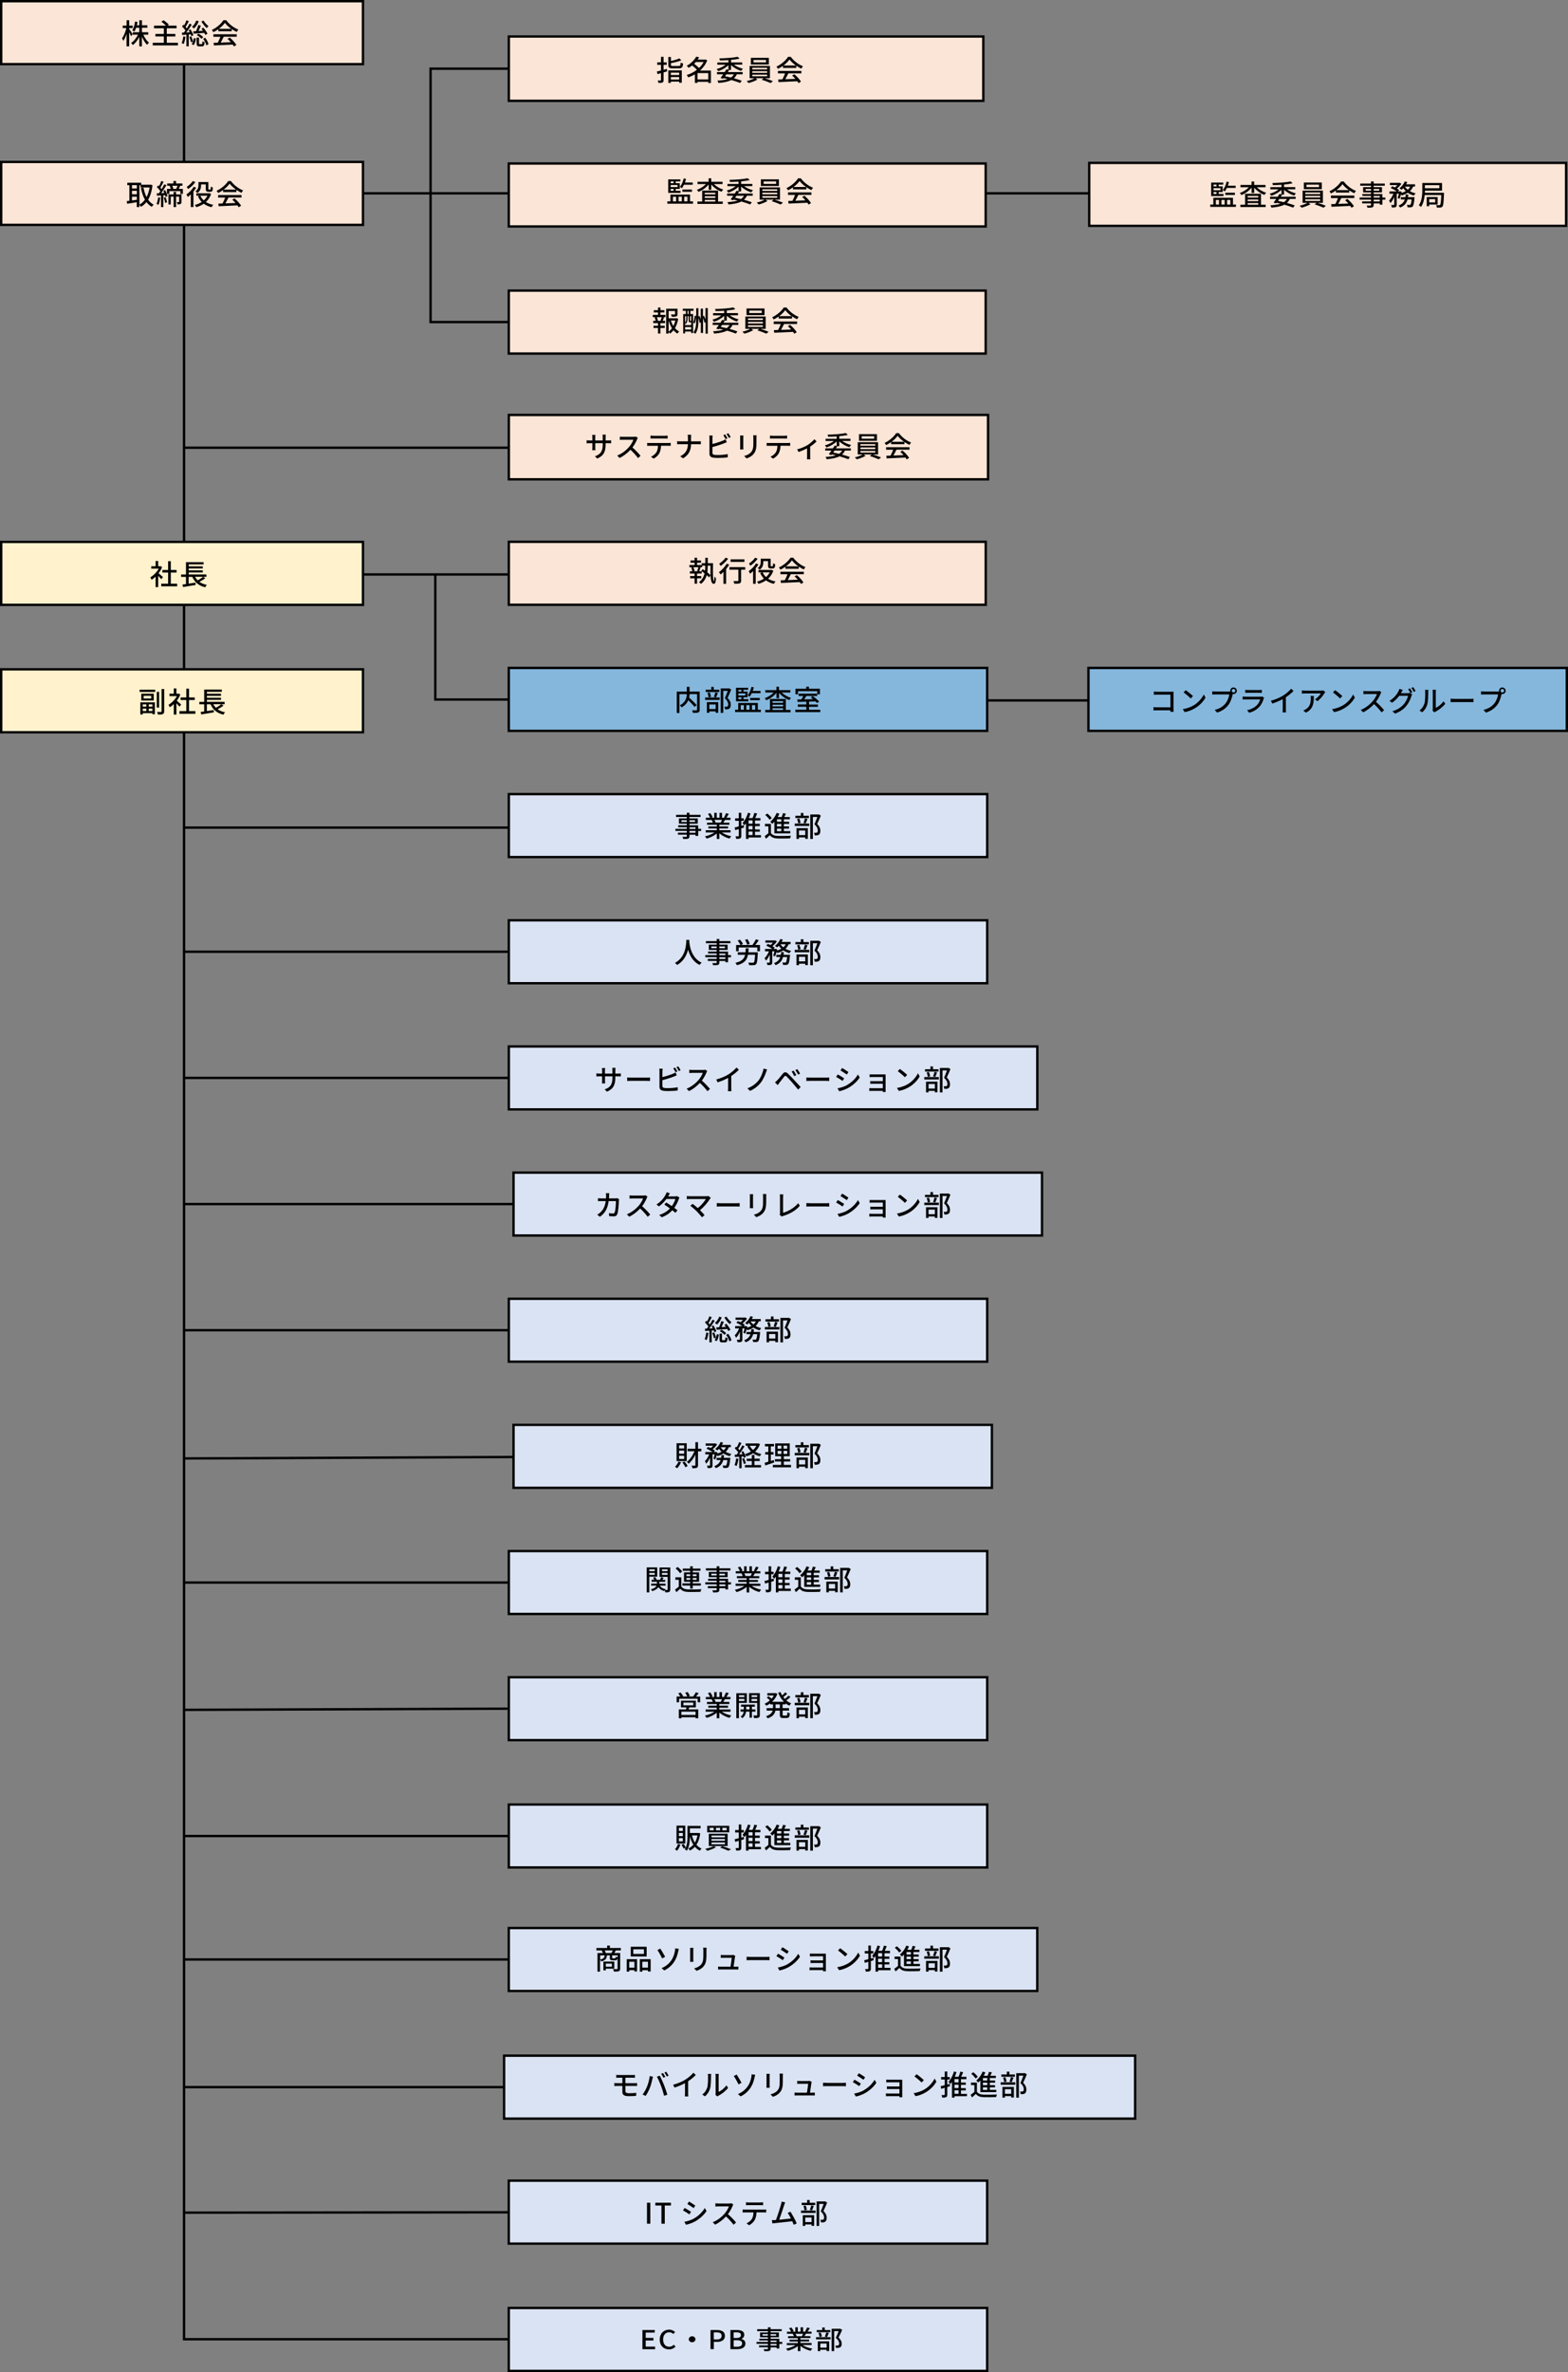 <?xml version="1.0" encoding="UTF-8"?>
<svg id="_レイヤー_1" data-name="レイヤー 1" xmlns="http://www.w3.org/2000/svg" width="330.74" height="500.1" viewBox="0 0 330.74 500.1">
  <rect x="0" y="0" width="330.74" height="500.1" fill="#808080" stroke="none"/>
  <defs>
    <style>
      .cls-1 {
        fill: none;
      }

      .cls-1, .cls-2, .cls-3, .cls-4, .cls-5, .cls-6, .cls-7, .cls-8 {
        stroke: #000;
        stroke-miterlimit: 10;
        stroke-width: .5px;
      }

      .cls-2 {
        fill: #85b7dd;
      }

      .cls-3 {
        fill: #dae3f3;
      }

      .cls-4 {
        fill: #85b7dd;
      }

      .cls-5 {
        fill: #fbe5d6;
      }

      .cls-6 {
        fill: #fff2cc;
      }

      .cls-7 {
        fill: #fff2cc;
      }

      .cls-8 {
        fill: #fbe5d6;
      }
    </style>
  </defs>
  <line class="cls-1" x1="181.41" y1="147.67" x2="272.68" y2="147.67"/>
  <rect class="cls-4" x="273.41" y="97.01" width="13.27" height="100.9" transform="translate(132.58 427.5) rotate(-90)"/>
  <polyline class="cls-1" points="38.82 13.48 38.82 492.48 38.82 493.17 132.7 493.17"/>
  <line class="cls-1" x1="38.82" y1="94.39" x2="129.6" y2="94.39"/>
  <polyline class="cls-1" points="107.82 147.48 91.82 147.48 91.82 120.98"/>
  <polyline class="cls-1" points="131.04 14.48 90.82 14.48 90.82 14.98 90.82 67.9 133.46 67.9"/>
  <line class="cls-1" x1="38.82" y1="40.76" x2="260.88" y2="40.76"/>
  <line class="cls-1" x1="38.82" y1="174.48" x2="130.09" y2="174.48"/>
  <line class="cls-1" x1="38.82" y1="200.65" x2="131.09" y2="200.65"/>
  <line class="cls-1" x1="38.82" y1="227.25" x2="131.09" y2="227.25"/>
  <line class="cls-1" x1="38.82" y1="253.85" x2="129.09" y2="253.85"/>
  <line class="cls-1" x1="38.82" y1="280.44" x2="134.09" y2="280.44"/>
  <line class="cls-1" x1="38.82" y1="307.48" x2="136.09" y2="307.04"/>
  <line class="cls-1" x1="38.82" y1="466.48" x2="131.09" y2="466.38"/>
  <line class="cls-1" x1="38.82" y1="333.64" x2="129.09" y2="333.64"/>
  <line class="cls-1" x1="38.82" y1="360.48" x2="107.09" y2="360.23"/>
  <line class="cls-1" x1="38.82" y1="387.08" x2="136.09" y2="387.08"/>
  <line class="cls-1" x1="38.82" y1="413.11" x2="114.09" y2="413.11"/>
  <line class="cls-1" x1="38.82" y1="440.02" x2="136.09" y2="440.02"/>
  <line class="cls-1" x1="63.32" y1="121.11" x2="107.82" y2="121.11"/>
  <rect class="cls-5" x="150.98" y="17.61" width="13.27" height="100.59" transform="translate(89.71 225.52) rotate(-90)"/>
  <rect class="cls-5" x="150.98" y="-9.19" width="13.27" height="100.59" transform="translate(116.51 198.72) rotate(-90)"/>
  <rect class="cls-6" x="31.77" y="109.59" width="13.27" height="76.31" transform="translate(-109.34 186.15) rotate(-90)"/>
  <g>
    <path d="M29.45,145.41h3.29v.47h-3.29v-.47ZM29.6,148.07h3.07v2.51h-.53v-.23h-2.03v.28h-.51v-2.56ZM32.43,146.25v1.44h-2.63v-1.44h2.63ZM30.11,148.5v.47h.76v-.47h-.76ZM30.87,149.91v-.51h-.76v.51h.76ZM31.9,146.69h-1.6v.57h1.6v-.57ZM32.14,148.5h-.77v.47h.77v-.47ZM32.14,149.91v-.51h-.77v.51h.77ZM33.56,149.18h-.49v-3.32h.49v3.32ZM34.63,145.26v4.69c0,.34-.08.5-.28.59-.2.1-.53.11-1.03.11-.02-.15-.11-.41-.19-.56.36.02.7.01.81.01.1,0,.14-.04.14-.14v-4.69h.54Z"/>
    <path d="M37.86,148.97c-.14-.17-.41-.46-.65-.71v2.39h-.55v-2.21c-.27.26-.56.49-.84.67-.05-.14-.19-.41-.28-.52.68-.39,1.37-1.09,1.78-1.83h-1.57v-.51h.91v-1.1h.55v1.1h.41l.1-.02.31.21c-.18.46-.44.89-.74,1.29.28.23.78.66.92.79l-.34.46ZM41.21,149.93v.55h-3.36v-.55h1.45v-2.35h-1.21v-.54h1.21v-1.85h.57v1.85h1.21v.54h-1.21v2.35h1.34Z"/>
    <path d="M47.14,148.77c-.37.28-.84.55-1.24.76.43.3.95.52,1.58.64-.13.11-.28.35-.35.5-1.35-.31-2.21-1.04-2.72-2.19h-.78v1.43l1.45-.22.03.49c-.94.16-1.95.32-2.66.44l-.13-.51c.22-.03.47-.07.75-.11v-1.52h-1.03v-.5h1.03v-2.6h3.71v.47h-3.14v.41h2.97v.44h-2.97v.41h2.97v.44h-2.97v.42h3.74v.5h-.68l.45.31ZM44.98,148.46c.15.28.34.53.56.76.4-.22.85-.51,1.15-.76h-1.7Z"/>
  </g>
  <rect class="cls-5" x="151.08" y="43.73" width="13.56" height="101.08" transform="translate(63.6 252.13) rotate(-90)"/>
  <rect class="cls-5" x="150.58" y="-35.56" width="13.56" height="100.08" transform="translate(142.89 171.84) rotate(-90)"/>
  <g>
    <path d="M140.72,15.04l-.75.22v1.61c0,.29-.06.44-.23.52-.18.08-.44.1-.84.1-.02-.14-.1-.37-.16-.51.25.01.5.01.57,0,.08,0,.11-.02.11-.11v-1.45c-.26.08-.5.14-.73.2l-.14-.54c.24-.06.54-.13.87-.22v-1.19h-.79v-.52h.79v-1.16h.55v1.16h.65v.52h-.65v1.04c.22-.06.45-.12.68-.19l.07.52ZM140.97,14.84h2.84v2.61h-.55v-.24h-1.76v.27h-.53v-2.64ZM143.18,13.91c.31,0,.36-.11.4-.72.13.09.36.17.5.2-.07.81-.24,1.02-.87,1.02h-1.29c-.75,0-.95-.16-.95-.75v-1.65h.55v.85c.66-.14,1.36-.35,1.78-.55l.41.41c-.6.25-1.45.45-2.19.59v.36c0,.21.07.25.44.25h1.21ZM141.5,15.31v.5h1.76v-.5h-1.76ZM143.26,16.77v-.52h-1.76v.52h1.76Z"/>
    <path d="M149.98,17.5h-.58v-.25h-2.27v.23h-.56v-1.8c-.45.26-.92.47-1.4.63-.07-.15-.21-.38-.32-.5.75-.22,1.5-.6,2.15-1.1-.25-.28-.65-.64-1.01-.91-.23.17-.47.35-.74.5-.08-.14-.26-.34-.4-.43.98-.53,1.66-1.28,2-1.92l.63.12c-.1.17-.2.33-.32.49h1.53l.1-.03.38.2c-.33.85-.87,1.57-1.52,2.15h2.3v2.6ZM146.78,13.07c-.11.13-.23.26-.37.38.36.26.78.61,1.04.89.4-.37.73-.8.97-1.27h-1.65ZM149.4,16.75v-1.34h-2.27v1.34h2.27Z"/>
    <path d="M153.79,14.77c-.08.14-.18.28-.28.43h3.14v.46h-1.23c-.15.34-.36.62-.62.85.64.17,1.22.35,1.66.52l-.34.46c-.49-.2-1.13-.41-1.86-.62-.66.35-1.55.52-2.72.62-.04-.16-.13-.36-.22-.49.88-.05,1.59-.14,2.15-.34-.28-.07-.56-.13-.85-.19l-.1.14-.53-.17c.16-.22.36-.49.56-.78h-1.31v-.46h1.62c.14-.21.27-.41.38-.6l.41.11v-.98c-.55.56-1.37,1.03-2.15,1.27-.07-.14-.23-.34-.34-.44.68-.17,1.4-.51,1.9-.92h-1.75v-.46h2.34v-.51c-.61.04-1.24.07-1.81.07-.01-.11-.07-.32-.11-.43,1.35-.03,2.98-.14,3.86-.34l.41.4c-.5.11-1.13.19-1.8.25v.55h2.36v.46h-1.75c.5.38,1.22.7,1.89.86-.12.11-.28.32-.36.46-.77-.23-1.59-.68-2.14-1.24v1.04h-.43ZM153.21,15.67c-.09.14-.18.27-.28.4.41.08.83.18,1.24.28.26-.18.47-.4.64-.68h-1.6Z"/>
    <path d="M161.24,16.48c.61.17,1.33.44,1.79.63l-.49.39c-.45-.2-1.26-.51-1.89-.69l.44-.33h-1.75l.43.29c-.48.29-1.25.58-1.86.73-.1-.11-.28-.3-.42-.4.58-.13,1.28-.38,1.68-.61h-1.05v-2.59h4.28v2.59h-1.16ZM162.17,13.6h-3.79v-1.4h3.79v1.4ZM158.67,14.63h3.15v-.34h-3.15v.34ZM158.67,15.36h3.15v-.35h-3.15v.35ZM158.67,16.08h3.15v-.35h-3.15v.35ZM161.58,12.64h-2.64v.52h2.64v-.52Z"/>
    <path d="M165.14,13.89c-.33.23-.68.45-1.04.62-.06-.13-.21-.34-.33-.46,1.03-.47,2-1.33,2.45-2.06h.58c.64.88,1.63,1.61,2.57,1.98-.13.14-.26.34-.35.5-.35-.17-.71-.38-1.06-.62v.47h-2.81v-.43ZM164.11,14.95h4.92v.52h-2.75c-.2.4-.42.85-.64,1.24.67-.02,1.41-.05,2.14-.08-.22-.25-.46-.5-.7-.71l.48-.26c.55.46,1.12,1.1,1.39,1.54l-.51.32c-.07-.11-.16-.25-.26-.39-1.43.07-2.95.14-3.97.18l-.07-.55.89-.03c.2-.37.41-.85.56-1.25h-1.49v-.52ZM167.88,13.81c-.54-.38-1.03-.83-1.35-1.27-.29.42-.74.87-1.28,1.27h2.63Z"/>
  </g>
  <g>
    <path d="M146.18,42.45v.49h-5.42v-.49h.65v-1.42h4.14v1.42h.63ZM143.55,40.67h-2.6v-2.85h2.55v.43h-.97v.38h.85v1.19h-.85v.41h1.02v.44ZM141.46,38.25v.38h.62v-.38h-.62ZM142.92,39h-1.46v.44h1.46v-.44ZM141.46,40.23h.62v-.41h-.62v.41ZM141.94,42.45h.67v-.97h-.67v.97ZM143.13,41.47v.97h.68v-.97h-.68ZM144.26,38.95c-.13.28-.28.54-.44.74-.09-.08-.29-.23-.41-.3.38-.43.65-1.09.8-1.77l.49.1c-.06.26-.14.52-.23.76h1.65v.47h-1.85ZM143.94,40.43v-.47h2.02v.47h-2.02ZM144.31,41.47v.97h.69v-.97h-.69Z"/>
    <path d="M150.58,38.81c.5.5,1.25.94,1.97,1.16-.12.11-.28.31-.36.45-.8-.29-1.62-.87-2.16-1.53v1.12h-.55v-1.13c-.53.68-1.35,1.26-2.14,1.57-.07-.13-.23-.33-.35-.43.7-.23,1.43-.7,1.92-1.21h-1.78v-.49h2.34v-.72h.55v.72h2.39v.49h-1.83ZM151.46,42.49h.99v.5h-5.34v-.5h1v-2.31h3.35v2.31ZM148.65,40.64v.34h2.24v-.34h-2.24ZM150.89,41.38h-2.24v.35h2.24v-.35ZM148.65,42.49h2.24v-.35h-2.24v.35Z"/>
    <path d="M155.91,40.38c-.08.14-.18.28-.28.43h3.14v.46h-1.23c-.15.34-.36.62-.62.85.64.17,1.22.35,1.66.52l-.34.46c-.49-.2-1.13-.41-1.86-.62-.66.35-1.55.52-2.72.62-.04-.16-.13-.36-.22-.49.88-.05,1.59-.14,2.15-.34-.28-.07-.56-.13-.84-.19l-.1.14-.53-.17c.16-.22.36-.49.56-.78h-1.31v-.46h1.62c.14-.21.27-.41.38-.6l.41.11v-.98c-.55.56-1.37,1.03-2.15,1.27-.07-.14-.23-.34-.34-.44.68-.17,1.4-.51,1.89-.92h-1.74v-.46h2.34v-.51c-.61.04-1.24.07-1.81.07-.01-.11-.07-.32-.11-.43,1.35-.03,2.98-.14,3.86-.34l.41.4c-.5.11-1.13.19-1.8.25v.55h2.36v.46h-1.75c.5.38,1.22.7,1.89.86-.12.11-.28.32-.36.46-.77-.23-1.59-.68-2.14-1.24v1.04h-.43ZM155.33,41.28c-.09.14-.18.27-.28.4.41.08.83.18,1.24.28.26-.18.47-.4.64-.68h-1.59Z"/>
    <path d="M163.36,42.09c.61.17,1.33.44,1.79.63l-.49.39c-.45-.2-1.26-.51-1.89-.69l.44-.33h-1.75l.43.29c-.48.29-1.25.58-1.86.73-.1-.11-.28-.3-.42-.4.58-.13,1.28-.38,1.68-.61h-1.05v-2.59h4.28v2.59h-1.16ZM164.29,39.21h-3.79v-1.4h3.79v1.4ZM160.8,40.25h3.15v-.34h-3.15v.34ZM160.8,40.97h3.15v-.35h-3.15v.35ZM160.8,41.7h3.15v-.35h-3.15v.35ZM163.71,38.25h-2.64v.52h2.64v-.52Z"/>
    <path d="M167.26,39.5c-.33.23-.68.45-1.04.62-.06-.13-.21-.34-.33-.46,1.03-.47,2-1.33,2.45-2.06h.58c.64.88,1.63,1.61,2.57,1.98-.13.14-.26.34-.35.5-.35-.17-.71-.38-1.06-.62v.47h-2.81v-.43ZM166.23,40.56h4.92v.52h-2.75c-.2.4-.42.85-.64,1.24.67-.02,1.41-.05,2.14-.08-.22-.25-.46-.5-.7-.71l.48-.26c.55.46,1.12,1.1,1.39,1.54l-.51.32c-.07-.11-.16-.25-.26-.39-1.43.07-2.95.14-3.97.18l-.07-.55.89-.03c.2-.37.41-.85.56-1.25h-1.49v-.52ZM170.01,39.42c-.54-.38-1.03-.83-1.35-1.27-.29.42-.74.87-1.28,1.27h2.63Z"/>
  </g>
  <rect class="cls-2" x="151.14" y="97.01" width="13.27" height="100.9" transform="translate(10.31 305.23) rotate(-90)"/>
  <g>
    <path d="M147.59,149.61c0,.33-.08.5-.3.59-.22.1-.59.1-1.12.1-.02-.16-.11-.41-.19-.56.39.02.8.02.91.01.11,0,.15-.04.15-.14v-3.27h-1.58c-.01.23-.04.48-.1.74.55.5,1.24,1.16,1.59,1.58l-.46.37c-.28-.37-.81-.93-1.31-1.41-.23.55-.65,1.07-1.39,1.51-.07-.12-.26-.32-.4-.42,1.25-.66,1.45-1.59,1.48-2.36h-1.56v3.97h-.56v-4.51h2.12v-1.01h.58v1.01h2.13v3.81Z"/>
    <path d="M148.73,147.05h3.07v.51h-3.07v-.51ZM151.72,145.9h-2.85v-.49h1.15v-.59h.54v.59h1.16v.49ZM149.11,148.03h2.39v2.24h-.55v-.3h-1.33v.32h-.52v-2.27ZM149.47,147.02c-.02-.25-.12-.64-.23-.93l.46-.1c.13.28.23.67.26.92l-.49.11ZM149.62,148.52v.97h1.33v-.97h-1.33ZM150.59,146.92c.11-.26.23-.68.3-.96l.53.12c-.13.34-.26.71-.38.95l-.44-.11ZM154.24,145.37c-.23.57-.52,1.26-.78,1.78.55.55.68,1.01.68,1.42s-.09.68-.31.83c-.11.08-.25.12-.4.14-.14.02-.32.01-.49.01,0-.16-.06-.4-.15-.55.16.01.3.02.41.01.1,0,.17-.02.24-.07.12-.07.16-.23.16-.44,0-.35-.16-.79-.71-1.28.22-.47.45-1.1.62-1.56h-.95v4.64h-.55v-5.16h1.72l.09-.02.41.26Z"/>
    <path d="M160.48,149.63v.49h-5.42v-.49h.65v-1.42h4.14v1.42h.63ZM157.85,147.85h-2.6v-2.85h2.55v.43h-.97v.38h.85v1.19h-.85v.41h1.02v.44ZM155.76,145.44v.38h.62v-.38h-.62ZM157.21,146.19h-1.46v.44h1.46v-.44ZM155.76,147.41h.62v-.41h-.62v.41ZM156.24,149.63h.67v-.97h-.67v.97ZM157.42,148.66v.97h.68v-.97h-.68ZM158.56,146.14c-.13.28-.28.54-.44.74-.09-.08-.29-.23-.41-.3.38-.43.65-1.09.8-1.77l.49.1c-.06.26-.14.52-.23.76h1.65v.47h-1.85ZM158.24,147.62v-.47h2.02v.47h-2.02ZM158.61,148.66v.97h.69v-.97h-.69Z"/>
    <path d="M164.88,145.99c.5.5,1.25.94,1.97,1.16-.12.11-.28.31-.36.45-.8-.29-1.62-.87-2.16-1.53v1.12h-.55v-1.13c-.53.68-1.35,1.26-2.14,1.57-.07-.13-.23-.33-.35-.43.7-.23,1.43-.7,1.92-1.21h-1.78v-.49h2.34v-.72h.55v.72h2.39v.49h-1.83ZM165.76,149.67h.99v.5h-5.34v-.5h1v-2.31h3.35v2.31ZM162.94,147.83v.34h2.24v-.34h-2.24ZM165.19,148.57h-2.24v.35h2.24v-.35ZM162.94,149.67h2.24v-.35h-2.24v.35Z"/>
    <path d="M173.02,149.63v.5h-5.26v-.5h2.32v-.62h-1.79v-.49h1.79v-.59c-.7.02-1.36.04-1.86.05l-.02-.51c.25,0,.53,0,.84-.01.14-.22.28-.49.4-.73h-.99v-.48h3.92v.48h-2.29c-.14.24-.3.5-.46.72.59-.01,1.24-.03,1.89-.04-.16-.13-.33-.26-.49-.37l.4-.28c.48.32,1.07.81,1.36,1.15l-.44.31c-.08-.1-.19-.22-.32-.35-.46.02-.92.03-1.37.05v.61h1.88v.49h-1.88v.62h2.37ZM168.34,146.37h-.55v-1.16h2.27v-.43h.57v.43h2.32v1.16h-.57v-.65h-4.05v.65Z"/>
  </g>
  <rect class="cls-3" x="151.14" y="123.61" width="13.27" height="100.9" transform="translate(-16.28 331.83) rotate(-90)"/>
  <g>
    <path d="M147.89,175.19h-.62v1.05h-.56v-.26h-1.28v.31c0,.31-.08.43-.28.51-.2.07-.52.08-1.02.08-.03-.13-.11-.33-.19-.45.33.01.69.01.79,0,.11,0,.14-.04.14-.14v-.32h-1.87v-.42h1.87v-.37h-2.4v-.44h2.4v-.34h-1.82v-.4h1.82v-.35h-1.66v-1.1h1.66v-.31h-2.27v-.45h2.27v-.44h.56v.44h2.34v.45h-2.34v.31h1.75v1.1h-1.75v.35h1.84v.74h.62v.44ZM144.86,173.29v-.36h-1.13v.36h1.13ZM145.43,172.93v.36h1.18v-.36h-1.18ZM145.43,174.75h1.28v-.34h-1.28v.34ZM146.71,175.19h-1.28v.37h1.28v-.37Z"/>
    <path d="M152.22,175.48c.53.37,1.3.68,2.03.82-.13.12-.29.35-.37.5-.78-.21-1.58-.61-2.15-1.13v1.21h-.54v-1.16c-.57.48-1.38.87-2.13,1.08-.08-.14-.24-.35-.37-.47.71-.15,1.49-.46,2.02-.83h-1.85v-.47h2.33v-.37h-1.77v-.42h1.77v-.36h-2.06v-.44h1.23c-.05-.17-.16-.38-.25-.55l.14-.02h-1.36v-.47h.89c-.09-.23-.27-.56-.44-.81l.49-.16c.19.26.4.62.48.86l-.31.11h.66v-1.03h.52v1.03h.59v-1.03h.53v1.03h.65l-.23-.07c.14-.24.33-.62.42-.89l.58.14c-.16.29-.34.59-.5.82h.86v.47h-1.16c-.11.2-.23.4-.34.57h1.27v.44h-2.12v.36h1.84v.42h-1.84v.37h2.36v.47h-1.88ZM150.68,172.85c.11.17.22.39.26.53l-.17.04h1.26c.09-.16.19-.38.26-.57h-1.61Z"/>
    <path d="M156.94,174.45c-.19.06-.39.12-.58.18v1.58c0,.29-.06.45-.23.54-.17.09-.43.11-.83.11-.02-.14-.09-.38-.16-.54.25,0,.5,0,.58,0s.11-.03.11-.11v-1.42l-.75.22-.12-.55c.24-.05.54-.13.87-.22v-1.2h-.76v-.52h.76v-1.16h.53v1.16h.52v.52h-.52v1.06l.52-.14.07.5ZM160.52,176.56h-2.63v.3h-.54v-3.31c-.11.16-.23.31-.36.45-.07-.11-.26-.37-.37-.48.5-.52.91-1.32,1.15-2.17l.53.14c-.1.33-.22.66-.36.98h.8c.15-.34.3-.77.38-1.09l.59.13c-.13.32-.28.67-.42.97h1.11v.5h-1.15v.7h1.01v.48h-1.01v.71h1.01v.47h-1.01v.73h1.26v.5ZM158.74,172.96h-.85v.7h.85v-.7ZM158.74,174.14h-.85v.71h.85v-.71ZM157.89,176.05h.85v-.73h-.85v.73Z"/>
    <path d="M162.61,175.61c.26.41.73.6,1.4.63.68.03,2.07.01,2.83-.04-.07.13-.15.38-.18.55-.69.03-1.96.04-2.66.02-.74-.03-1.26-.23-1.62-.69-.25.25-.52.49-.81.74l-.28-.55c.24-.16.53-.39.79-.61v-1.45h-.72v-.52h1.25v1.92ZM162.33,172.83c-.17-.3-.57-.71-.92-1l.43-.31c.35.27.77.67.95.96l-.45.35ZM163.33,173.25c-.14.16-.29.31-.44.43-.08-.11-.29-.34-.42-.43.56-.44,1.07-1.14,1.36-1.87l.56.16c-.1.25-.22.49-.35.72h.83c.12-.27.23-.59.29-.83l.61.12c-.11.24-.23.49-.34.71h1.17v.47h-1.26v.52h1.11v.46h-1.11v.52h1.09v.46h-1.09v.54h1.36v.47h-3.36v-2.46ZM164.8,172.73h-.92v.52h.92v-.52ZM164.8,173.71h-.92v.52h.92v-.52ZM164.8,174.7h-.92v.54h.92v-.54Z"/>
    <path d="M167.63,173.63h3.07v.51h-3.07v-.51ZM170.62,172.47h-2.85v-.49h1.15v-.59h.54v.59h1.16v.49ZM168.01,174.6h2.39v2.24h-.55v-.3h-1.33v.32h-.52v-2.27ZM168.37,173.59c-.02-.25-.12-.64-.23-.93l.46-.1c.13.28.23.67.26.92l-.49.11ZM168.52,175.09v.97h1.33v-.97h-1.33ZM169.49,173.49c.11-.26.23-.68.3-.96l.53.12c-.13.34-.26.71-.38.95l-.44-.11ZM173.14,171.94c-.23.57-.52,1.26-.78,1.78.55.55.68,1.01.68,1.42s-.09.68-.31.83c-.11.08-.25.12-.4.14-.14.02-.32.01-.49.01,0-.16-.06-.4-.15-.55.16.01.3.02.41.01.1,0,.17-.02.24-.07.12-.07.16-.23.16-.44,0-.35-.16-.79-.71-1.28.22-.47.45-1.1.62-1.56h-.95v4.64h-.55v-5.16h1.72l.09-.02.41.26Z"/>
  </g>
  <rect class="cls-3" x="151.14" y="150.21" width="13.27" height="100.9" transform="translate(-42.88 358.43) rotate(-90)"/>
  <g>
    <path d="M145.41,198.15c0,.08,0,.19-.02.29.05.8.37,3.49,2.61,4.52-.17.13-.34.32-.43.47-1.45-.7-2.12-2.07-2.43-3.23-.29,1.15-.92,2.44-2.31,3.24-.1-.14-.28-.32-.46-.44,2.4-1.28,2.36-4.06,2.4-4.85h.63Z"/>
    <path d="M154.19,201.81h-.62v1.05h-.56v-.26h-1.28v.31c0,.31-.08.43-.28.51-.2.07-.52.08-1.02.08-.03-.13-.11-.33-.19-.45.33.01.69.01.79,0,.11,0,.14-.04.14-.14v-.32h-1.87v-.42h1.87v-.37h-2.4v-.44h2.4v-.34h-1.82v-.4h1.82v-.35h-1.66v-1.1h1.66v-.31h-2.27v-.45h2.27v-.44h.56v.44h2.34v.45h-2.34v.31h1.75v1.1h-1.75v.35h1.84v.74h.62v.44ZM151.16,199.91v-.36h-1.13v.36h1.13ZM151.73,199.55v.36h1.18v-.36h-1.18ZM151.73,201.38h1.28v-.34h-1.28v.34ZM153.01,201.81h-1.28v.37h1.28v-.37Z"/>
    <path d="M159.85,200.76s0,.16-.01.24c-.07,1.47-.16,2.05-.35,2.26-.13.16-.28.2-.5.22-.2.02-.58.02-.97,0-.01-.17-.08-.4-.19-.55.39.04.77.04.92.04.11,0,.19-.01.26-.07.12-.11.2-.56.26-1.62h-1.5c-.2,1.09-.74,1.81-2.33,2.21-.06-.15-.2-.38-.33-.5,1.38-.31,1.87-.86,2.06-1.7h-1.55v-.52h1.63c.03-.26.04-.53.05-.84h.61c-.01.3-.03.58-.05.84h2.01ZM160.3,199.23v1.31h-.56v-.79h-3.93v.79h-.54v-1.31h.91c-.11-.27-.34-.64-.58-.92l.48-.22c.25.28.53.67.63.94l-.42.2h2.57l-.13-.05c.25-.31.55-.79.71-1.15l.61.19c-.23.35-.51.73-.74,1.01h1ZM157.61,199.18c-.07-.28-.26-.7-.44-1.03l.49-.16c.2.31.41.72.47,1l-.52.19Z"/>
    <path d="M166.34,199.07c-.16.38-.39.7-.67.96.35.2.77.35,1.21.45-.11.11-.28.32-.35.47-.48-.13-.92-.32-1.3-.58-.37.24-.8.42-1.27.56-.03-.07-.09-.16-.16-.25-.1.35-.22.71-.33.97l-.38-.19c.1-.23.19-.57.26-.9h-.46v2.3c0,.27-.04.42-.22.52-.17.08-.42.09-.79.09-.02-.15-.09-.38-.16-.53.24.01.48.01.55,0,.07,0,.1-.02.1-.09v-1.62c-.22.52-.5,1-.81,1.3-.05-.16-.19-.39-.28-.53.36-.32.7-.89.92-1.44h-.83v-.49h1.53c-.33-.24-.85-.52-1.28-.71l.35-.36c.17.07.36.15.54.24.19-.14.37-.32.52-.5h-1.58v-.47h1.97l.09-.02.36.22c-.22.35-.58.73-.94,1,.19.11.35.22.48.32l-.26.28h.37l.08-.03.34.12c-.02.08-.04.16-.05.24.34-.1.65-.22.92-.38-.2-.19-.38-.4-.53-.63-.12.13-.24.25-.36.35-.11-.09-.32-.25-.46-.32.47-.34.9-.88,1.14-1.45l.52.14c-.07.16-.16.32-.25.47h1.89v.47h-.41ZM166.64,201.32s0,.14-.02.22c-.1,1.07-.21,1.54-.38,1.71-.12.12-.24.16-.4.18-.15.01-.4.01-.67,0-.01-.16-.07-.37-.15-.52.23.02.46.03.56.03.09,0,.14-.01.19-.07.1-.09.19-.4.26-1.1h-.87c-.2.74-.62,1.34-1.57,1.71-.07-.13-.22-.34-.33-.43.78-.28,1.14-.73,1.33-1.28h-.84v-.47h.96c.03-.19.05-.37.07-.57h.55c-.02.2-.04.38-.07.57h1.37ZM164.62,199.07c.16.25.36.46.61.66.21-.19.38-.41.5-.66h-1.11Z"/>
    <path d="M167.63,200.25h3.07v.51h-3.07v-.51ZM170.62,199.1h-2.85v-.49h1.15v-.59h.54v.59h1.16v.49ZM168.01,201.23h2.39v2.24h-.55v-.3h-1.33v.32h-.52v-2.27ZM168.37,200.22c-.02-.25-.12-.64-.23-.93l.46-.1c.13.28.23.67.26.92l-.49.11ZM168.52,201.72v.97h1.33v-.97h-1.33ZM169.49,200.12c.11-.26.23-.68.3-.96l.53.12c-.13.34-.26.71-.38.95l-.44-.11ZM173.14,198.57c-.23.57-.52,1.26-.78,1.78.55.55.68,1.01.68,1.42s-.09.68-.31.83c-.11.08-.25.12-.4.14-.14.02-.32.01-.49.01,0-.16-.06-.4-.15-.55.16.01.3.02.41.01.1,0,.17-.02.24-.07.12-.07.16-.23.16-.44,0-.35-.16-.79-.71-1.28.22-.47.45-1.1.62-1.56h-.95v4.64h-.55v-5.16h1.72l.09-.02.41.26Z"/>
  </g>
  <rect class="cls-3" x="156.42" y="171.52" width="13.27" height="111.47" transform="translate(-64.19 390.31) rotate(-90)"/>
  <g>
    <path d="M128.05,230.16l-.51-.48c1.12-.41,1.65-.93,1.65-2.52v-.24h-1.58v.9c0,.25.02.5.03.58h-.67c0-.08.03-.33.03-.58v-.9h-.59c-.28,0-.53.01-.62.02v-.65c.08.02.35.05.62.05h.59v-.69c0-.15-.01-.32-.04-.48h.68c-.01.08-.04.26-.04.48v.69h1.58v-.7c0-.24-.02-.44-.03-.52h.68c-.01.09-.04.28-.04.52v.7h.56c.29,0,.49-.02.6-.04v.64c-.1-.01-.31-.02-.59-.02h-.57v.2c0,1.55-.35,2.4-1.75,3.03Z"/>
    <path d="M133.18,227.2h3.26c.29,0,.52-.02.67-.04v.74c-.13,0-.41-.03-.67-.03h-3.26c-.33,0-.69.01-.89.03v-.74c.2.01.57.04.89.04Z"/>
    <path d="M139.72,225.84v1.25c.71-.17,1.61-.46,2.19-.7.2-.08.38-.17.58-.29l.26.61c-.2.08-.44.19-.63.26-.64.26-1.65.56-2.4.76v1.22c0,.29.13.36.41.42.18.03.46.04.75.04.63,0,1.57-.07,2.07-.2v.69c-.55.08-1.44.12-2.1.12-.37,0-.73-.02-.98-.06-.49-.09-.76-.33-.76-.83v-3.28c0-.14-.01-.39-.04-.55h.7c-.02.16-.04.38-.04.55ZM142.88,225.89l-.39.17c-.12-.24-.32-.6-.48-.83l.39-.16c.15.22.36.59.48.82ZM143.57,225.63l-.39.17c-.13-.26-.32-.6-.49-.82l.38-.16c.16.22.38.59.49.82Z"/>
    <path d="M149.02,226.11c-.21.49-.56,1.17-.98,1.71.62.53,1.34,1.3,1.71,1.76l-.53.47c-.4-.54-1-1.2-1.59-1.75-.64.68-1.45,1.33-2.31,1.73l-.49-.51c.97-.37,1.87-1.09,2.46-1.76.41-.46.81-1.12.95-1.58h-2.2c-.23,0-.56.03-.65.04v-.68c.12.02.47.04.65.04h2.22c.22,0,.42-.02.52-.06l.39.29c-.04.06-.13.21-.17.31Z"/>
    <path d="M153.68,226.49c.62-.38,1.26-.94,1.67-1.43l.5.48c-.46.46-1.02.92-1.61,1.31v2.49c0,.25.01.58.04.71h-.74c.02-.13.04-.46.04-.71v-2.09c-.63.34-1.42.69-2.21.93l-.29-.59c1.05-.28,1.95-.69,2.61-1.1Z"/>
    <path d="M161.58,226.07c-.24.67-.62,1.56-1.12,2.19-.53.67-1.37,1.36-2.27,1.73l-.53-.55c.92-.32,1.73-.92,2.28-1.58.56-.7.96-1.7,1.13-2.57l.73.19c-.08.19-.16.42-.22.59Z"/>
    <path d="M163.93,227.78c.28-.28.78-.92,1.17-1.39.34-.4.65-.46,1.09-.05.38.35.87.87,1.22,1.25.41.43,1.01,1.09,1.47,1.58l-.52.55c-.42-.5-.94-1.12-1.31-1.55-.35-.4-.89-.99-1.13-1.22-.22-.21-.34-.19-.52.04-.26.32-.73.95-1,1.28-.13.17-.26.37-.36.5l-.57-.58c.17-.14.29-.25.46-.42ZM167.96,226.68l-.43.19c-.16-.34-.35-.68-.55-.97l.42-.18c.16.23.43.68.56.95ZM168.77,226.35l-.43.2c-.17-.34-.36-.67-.58-.95l.42-.19c.16.22.44.66.58.94Z"/>
    <path d="M170.98,227.2h3.26c.29,0,.52-.02.67-.04v.74c-.13,0-.41-.03-.67-.03h-3.26c-.33,0-.69.01-.89.03v-.74c.2.01.57.04.89.04Z"/>
    <path d="M178.06,227.35l-.35.53c-.32-.23-.95-.64-1.34-.84l.34-.52c.38.2,1.06.62,1.34.82ZM178.67,228.75c1-.57,1.81-1.37,2.3-2.22l.37.64c-.54.82-1.37,1.58-2.34,2.15-.61.35-1.45.64-1.99.74l-.35-.62c.67-.11,1.4-.34,2.03-.68ZM178.96,226.02l-.35.52c-.31-.22-.95-.65-1.32-.86l.34-.52c.37.21,1.05.65,1.33.86Z"/>
    <path d="M184.09,226.52h2.3c.14,0,.32,0,.41,0,0,.07,0,.23,0,.35v2.99c0,.1,0,.26.01.36h-.6c0-.05,0-.14,0-.24h-2.35c-.18,0-.4.01-.5.02v-.59c.1.01.29.02.5.02h2.35v-.95h-2.05c-.22,0-.46,0-.59.01v-.57c.14,0,.38.02.59.02h2.06v-.88h-2.12c-.19,0-.54.01-.67.02v-.58c.14.02.49.02.67.02Z"/>
    <path d="M191.54,228.54c.96-.59,1.71-1.49,2.08-2.26l.37.65c-.43.78-1.17,1.6-2.1,2.17-.61.37-1.37.73-2.3.89l-.4-.62c1-.15,1.78-.49,2.36-.84ZM191.34,226.62l-.47.49c-.31-.32-1.06-.97-1.5-1.27l.44-.47c.42.28,1.2.91,1.54,1.25Z"/>
    <path d="M194.96,227.07h3.07v.51h-3.07v-.51ZM197.96,225.91h-2.85v-.49h1.15v-.59h.54v.59h1.16v.49ZM195.34,228.04h2.39v2.24h-.55v-.3h-1.33v.32h-.52v-2.27ZM195.7,227.03c-.02-.25-.12-.64-.23-.93l.46-.1c.13.28.23.67.26.92l-.49.11ZM195.86,228.53v.97h1.33v-.97h-1.33ZM196.82,226.93c.11-.26.23-.68.3-.96l.53.12c-.13.34-.26.71-.38.95l-.44-.11ZM200.48,225.38c-.23.57-.52,1.26-.78,1.78.55.55.68,1.01.68,1.42s-.09.68-.31.83c-.11.08-.25.12-.4.14-.14.02-.32.01-.49.01,0-.16-.06-.4-.15-.55.16.01.3.02.41.01.1,0,.17-.02.24-.07.12-.07.16-.23.16-.44,0-.35-.16-.79-.71-1.28.22-.47.45-1.1.62-1.56h-.95v4.64h-.55v-5.16h1.72l.09-.02.41.26Z"/>
  </g>
  <rect class="cls-3" x="151.14" y="230" width="13.27" height="100.9" transform="translate(-122.67 438.22) rotate(-90)"/>
  <g>
    <path d="M149.43,281.01c-.08.56-.2,1.15-.39,1.52-.08-.06-.3-.16-.41-.2.18-.36.28-.89.34-1.4l.46.08ZM150.12,280.49v2.51h-.49v-2.46c-.32.03-.62.05-.88.08l-.07-.49c.12,0,.26-.01.41-.02.11-.13.22-.29.33-.45-.17-.27-.46-.59-.71-.85l.28-.37c.05.05.11.1.16.16.19-.34.38-.77.49-1.09l.49.19c-.21.41-.46.88-.68,1.22.1.11.19.22.26.32.23-.35.44-.71.59-1.02l.46.21c-.33.53-.76,1.16-1.16,1.66l.74-.05c-.08-.15-.17-.3-.25-.44l.4-.17c.25.39.52.91.61,1.24l-.42.2c-.03-.11-.08-.25-.14-.4l-.41.04ZM150.65,280.91c.15.34.3.8.37,1.09.08-.23.13-.47.17-.71l.45.08c-.07.48-.22,1.03-.47,1.38l-.43-.2c.11-.14.2-.34.28-.55l-.43.15c-.05-.31-.2-.76-.34-1.12l.41-.13ZM152.23,277.72c-.22.6-.6,1.16-.99,1.53-.1-.1-.32-.26-.45-.34.4-.32.74-.8.91-1.32l.53.13ZM152.69,278.66c-.16.36-.34.78-.5,1.13l.93-.05c-.1-.15-.22-.3-.32-.43l.43-.22c.32.39.69.92.84,1.27l-.45.25c-.05-.12-.13-.28-.22-.43-.8.07-1.61.13-2.22.17l-.1-.5.61-.03c.17-.39.35-.91.46-1.29l.56.14ZM152.84,282.53c.12,0,.16-.07.17-.6.1.08.32.16.46.2-.05.7-.19.88-.56.88h-.54c-.48,0-.59-.15-.59-.64v-1.21h.51v1.21c0,.15.02.17.16.17h.4ZM152.17,280.35c.38.18.8.49,1,.73l-.37.34c-.2-.26-.61-.58-.98-.77l.35-.31ZM153.24,277.57c.23.43.69.92,1.06,1.19-.12.08-.3.28-.38.4-.38-.32-.85-.91-1.13-1.39l.46-.19ZM153.59,281.2c.32.42.62.97.7,1.36l-.46.23c-.08-.38-.36-.95-.67-1.37l.43-.22Z"/>
    <path d="M160.04,278.59c-.16.38-.39.7-.67.96.35.2.77.35,1.21.45-.11.11-.28.32-.35.47-.48-.13-.92-.32-1.3-.58-.37.24-.8.42-1.27.56-.03-.07-.09-.16-.16-.25-.1.35-.22.71-.33.96l-.38-.19c.1-.23.19-.57.26-.9h-.46v2.3c0,.27-.04.42-.22.52-.17.08-.42.09-.79.09-.02-.15-.09-.38-.16-.53.24.01.48.01.55,0,.07,0,.1-.02.1-.09v-1.62c-.22.52-.5,1-.81,1.3-.05-.16-.19-.39-.28-.53.36-.32.7-.89.92-1.44h-.83v-.49h1.53c-.33-.24-.85-.52-1.28-.71l.35-.36c.17.07.36.15.54.24.19-.14.37-.32.52-.5h-1.58v-.47h1.97l.09-.02.36.22c-.22.35-.58.73-.94,1,.19.11.35.22.48.32l-.26.28h.37l.08-.03.34.12c-.02.08-.04.16-.05.24.34-.1.65-.22.92-.38-.2-.19-.38-.4-.53-.63-.12.13-.24.25-.36.35-.11-.09-.32-.25-.46-.32.47-.34.9-.88,1.14-1.45l.52.14c-.07.16-.16.32-.25.47h1.89v.47h-.41ZM160.34,280.83s0,.14-.02.22c-.1,1.07-.21,1.54-.38,1.71-.12.12-.24.16-.4.18-.15.01-.4.01-.67,0-.01-.16-.07-.37-.15-.52.23.02.46.03.56.03.09,0,.14-.01.19-.07.1-.09.19-.4.26-1.1h-.87c-.2.74-.62,1.34-1.57,1.71-.07-.13-.22-.34-.33-.43.78-.28,1.14-.73,1.33-1.28h-.84v-.47h.96c.03-.19.05-.37.07-.57h.55c-.02.2-.04.38-.07.57h1.37ZM158.32,278.59c.16.25.36.46.61.66.21-.19.38-.41.5-.66h-1.11Z"/>
    <path d="M161.33,279.77h3.07v.51h-3.07v-.51ZM164.32,278.62h-2.85v-.49h1.15v-.59h.54v.59h1.16v.49ZM161.71,280.74h2.39v2.24h-.55v-.3h-1.33v.32h-.52v-2.27ZM162.07,279.74c-.02-.25-.12-.64-.23-.93l.46-.1c.13.28.23.67.26.92l-.49.11ZM162.22,281.24v.96h1.33v-.96h-1.33ZM163.19,279.63c.11-.26.23-.68.3-.96l.53.12c-.13.34-.26.71-.38.95l-.44-.11ZM166.84,278.09c-.23.57-.52,1.26-.78,1.78.55.54.68,1.01.68,1.42s-.09.68-.31.83c-.11.08-.25.12-.4.14-.14.02-.32.01-.49.01,0-.16-.06-.4-.15-.55.16.01.3.02.41.01.1,0,.17-.02.24-.07.12-.07.16-.23.16-.44,0-.35-.16-.79-.71-1.28.22-.47.45-1.1.62-1.56h-.95v4.63h-.55v-5.16h1.72l.09-.02.41.26Z"/>
  </g>
  <rect class="cls-3" x="152.14" y="256.59" width="13.27" height="100.9" transform="translate(-148.27 465.81) rotate(-90)"/>
  <g>
    <path d="M143.64,308.27c-.19.49-.5.98-.82,1.28-.1-.09-.32-.25-.44-.33.31-.26.58-.67.73-1.08l.53.13ZM144.85,308.04h-2.14v-3.77h2.14v3.77ZM144.31,304.72h-1.07v.66h1.07v-.66ZM144.31,305.82h-1.07v.67h1.07v-.67ZM144.31,306.91h-1.07v.68h1.07v-.68ZM144.39,308.13c.25.29.53.68.65.95l-.47.25c-.12-.28-.38-.7-.63-1l.46-.2ZM147.94,305.97h-.71v2.91c0,.3-.07.46-.25.56-.19.08-.47.11-.91.11-.02-.15-.11-.4-.2-.55.31.01.59.01.68,0,.1,0,.13-.03.13-.13v-2.2c-.38.78-.88,1.48-1.42,1.92-.09-.12-.26-.31-.38-.4.64-.46,1.24-1.34,1.6-2.23h-1.45v-.52h1.65v-1.39h.55v1.39h.71v.52Z"/>
    <path d="M153.74,305.12c-.16.38-.39.7-.67.96.35.2.77.35,1.21.45-.11.11-.28.32-.35.47-.48-.13-.92-.32-1.3-.58-.37.24-.8.42-1.27.56-.03-.07-.09-.16-.16-.25-.1.35-.22.71-.33.97l-.38-.19c.1-.23.19-.57.26-.9h-.46v2.3c0,.27-.04.42-.22.52-.17.08-.42.09-.79.09-.02-.15-.09-.38-.16-.53.24.01.48.01.55,0,.07,0,.1-.02.1-.09v-1.62c-.22.52-.5,1-.81,1.3-.05-.16-.19-.39-.28-.53.36-.32.7-.89.92-1.44h-.83v-.49h1.53c-.33-.24-.85-.52-1.28-.71l.35-.36c.17.07.36.15.54.24.19-.14.37-.32.52-.5h-1.58v-.47h1.97l.09-.02.36.22c-.22.35-.58.73-.94,1,.19.11.35.22.48.32l-.26.28h.37l.08-.03.34.12c-.02.08-.04.16-.05.24.34-.1.65-.22.92-.38-.2-.19-.38-.4-.53-.63-.12.13-.24.25-.36.35-.11-.09-.32-.25-.46-.32.47-.34.9-.88,1.14-1.45l.52.14c-.07.16-.16.32-.25.47h1.89v.47h-.41ZM154.04,307.37s0,.14-.02.22c-.1,1.07-.21,1.54-.38,1.71-.12.12-.24.16-.4.18-.15.01-.4.01-.67,0-.01-.16-.07-.37-.15-.52.23.02.46.03.56.03.09,0,.14-.01.19-.07.1-.09.19-.4.26-1.1h-.87c-.2.74-.62,1.34-1.57,1.71-.07-.13-.22-.34-.33-.43.78-.28,1.14-.73,1.33-1.28h-.84v-.47h.96c.03-.19.05-.37.07-.57h.55c-.02.2-.04.38-.07.57h1.37ZM152.02,305.12c.16.25.36.46.61.66.21-.19.38-.41.5-.66h-1.11Z"/>
    <path d="M155.76,307.55c-.08.56-.22,1.15-.4,1.53-.09-.07-.31-.17-.43-.21.18-.36.29-.89.35-1.4l.47.08ZM156.43,307.09v2.46h-.5v-2.43c-.33.02-.64.04-.91.05l-.05-.49h.42c.11-.16.23-.32.34-.49-.19-.27-.48-.59-.74-.84l.27-.37c.05.04.11.09.16.14.19-.33.38-.76.49-1.08l.49.19c-.21.4-.46.86-.68,1.19.11.11.21.23.29.33.22-.35.42-.72.57-1.03l.46.21c-.34.55-.77,1.2-1.16,1.7.24,0,.49-.02.75-.04-.08-.17-.16-.34-.25-.49l.38-.16c.24.39.47.91.55,1.24l-.41.18c-.02-.1-.05-.2-.1-.32l-.39.02ZM156.95,307.42c.15.34.31.79.38,1.09l-.43.14c-.06-.29-.2-.75-.35-1.1l.4-.13ZM160.3,304.47c-.22.65-.58,1.16-1.02,1.57.38.23.82.41,1.32.52-.11.11-.27.32-.34.46-.53-.14-1.01-.36-1.42-.65-.42.29-.89.51-1.4.67-.07-.14-.2-.35-.31-.47.46-.13.9-.31,1.28-.56-.32-.31-.59-.68-.79-1.1l.33-.11h-.67v-.48h2.54l.11-.02.37.16ZM159.14,308.88h1.38v.49h-3.39v-.49h1.45v-.86h-1.08v-.49h1.08v-.79h.55v.79h1.12v.49h-1.12v.86ZM158.15,304.81c.17.34.4.64.69.89.29-.26.53-.55.71-.89h-1.4Z"/>
    <path d="M163.31,308.32c-.65.23-1.35.46-1.89.64l-.13-.57c.22-.06.48-.13.77-.22v-1.52h-.65v-.52h.65v-1.19h-.71v-.52h1.91v.52h-.67v1.19h.57v.52h-.57v1.36c.2-.07.42-.13.62-.2l.1.53ZM166.85,308.84v.51h-3.83v-.51h1.74v-.71h-1.3v-.5h1.3v-.62h-1.25v-2.7h3.07v2.7h-1.25v.62h1.33v.5h-1.33v.71h1.52ZM164.02,305.43h.79v-.65h-.79v.65ZM164.02,306.54h.79v-.65h-.79v.65ZM166.05,304.78h-.77v.65h.77v-.65ZM166.05,305.88h-.77v.65h.77v-.65Z"/>
    <path d="M167.63,306.31h3.07v.51h-3.07v-.51ZM170.62,305.15h-2.85v-.49h1.15v-.59h.54v.59h1.16v.49ZM168.01,307.28h2.39v2.24h-.55v-.3h-1.33v.32h-.52v-2.27ZM168.37,306.27c-.02-.25-.12-.64-.23-.93l.46-.1c.13.28.23.67.26.92l-.49.11ZM168.52,307.77v.97h1.33v-.97h-1.33ZM169.49,306.17c.11-.26.23-.68.3-.96l.53.12c-.13.34-.26.71-.38.95l-.44-.11ZM173.14,304.62c-.23.57-.52,1.26-.78,1.78.55.55.68,1.01.68,1.42s-.09.68-.31.83c-.11.08-.25.12-.4.14-.14.02-.32.01-.49.01,0-.16-.06-.4-.15-.55.16.01.3.02.41.01.1,0,.17-.02.24-.07.12-.07.16-.23.16-.44,0-.35-.16-.79-.71-1.28.22-.47.45-1.1.62-1.57h-.95v4.64h-.55v-5.16h1.72l.09-.02.41.26Z"/>
  </g>
  <rect class="cls-3" x="157.42" y="198.11" width="13.27" height="111.47" transform="translate(-89.79 417.9) rotate(-90)"/>
  <g>
    <path d="M128.48,252.06c0,.2-.02.4-.03.59h1.3c.16,0,.29-.02.41-.04l.42.2c-.02.1-.04.23-.04.31-.02.61-.1,2.32-.36,2.91-.13.28-.33.41-.7.41-.32,0-.67-.02-.98-.04l-.07-.63c.31.04.62.07.87.07.18,0,.28-.05.34-.2.2-.42.28-1.77.28-2.42h-1.54c-.22,1.67-.82,2.58-1.85,3.31l-.55-.45c.22-.11.48-.3.69-.5.58-.55.95-1.27,1.1-2.36h-.91c-.22,0-.5,0-.73.02v-.62c.23.02.5.04.73.04h.97c.01-.18.02-.37.02-.58,0-.13-.02-.38-.04-.52h.7c-.01.14-.02.36-.03.5Z"/>
    <path d="M136.42,252.59c-.21.49-.56,1.17-.98,1.71.62.53,1.34,1.3,1.71,1.76l-.53.47c-.4-.54-1-1.2-1.59-1.75-.64.68-1.45,1.33-2.31,1.73l-.49-.51c.97-.37,1.87-1.09,2.46-1.76.41-.46.81-1.12.95-1.58h-2.2c-.23,0-.56.03-.65.04v-.68c.12.02.47.04.65.04h2.22c.22,0,.42-.02.52-.06l.39.29c-.04.06-.13.21-.17.31Z"/>
    <path d="M140.99,252.12s-.04.08-.07.12h1.45c.17,0,.34-.02.45-.07l.49.3c-.05.1-.12.25-.16.37-.17.52-.48,1.2-.92,1.81.25.18.49.36.67.51l-.44.53c-.17-.16-.4-.34-.64-.54-.53.58-1.25,1.11-2.23,1.48l-.55-.48c1.03-.31,1.75-.83,2.27-1.38-.41-.3-.85-.59-1.19-.82l.41-.43c.36.21.78.48,1.18.76.35-.49.64-1.07.75-1.51h-1.9c-.4.55-.94,1.13-1.58,1.57l-.51-.4c1.04-.64,1.63-1.51,1.92-2.04.07-.13.18-.37.23-.54l.68.22c-.12.18-.25.41-.31.53Z"/>
    <path d="M149.76,252.73c-.43.71-1.2,1.68-2.12,2.4.35.35.74.77.98,1.06l-.55.44c-.24-.32-.73-.86-1.11-1.26-.36-.35-1.01-.93-1.35-1.16l.49-.4c.23.17.68.53,1.08.89.79-.61,1.42-1.41,1.71-1.92h-3.37c-.24,0-.52.02-.65.04v-.67c.16.02.44.05.65.05h3.47c.19,0,.36-.02.46-.05l.47.39c-.07.08-.13.15-.17.21Z"/>
    <path d="M152.08,253.68h3.26c.29,0,.52-.02.67-.04v.74c-.13,0-.41-.03-.67-.03h-3.26c-.33,0-.69.01-.89.03v-.74c.2.01.57.04.89.04Z"/>
    <path d="M158.83,252.21v2.01c0,.16.01.37.02.49h-.69c0-.1.02-.31.02-.49v-2.01c0-.11,0-.32-.02-.44h.69c-.01.13-.02.28-.02.44ZM161.61,252.27v1.07c0,1.37-.22,1.88-.66,2.39-.39.46-1,.73-1.43.88l-.5-.52c.57-.14,1.07-.37,1.44-.78.42-.48.5-.95.5-2v-1.03c0-.22-.02-.4-.04-.55h.71c-.01.16-.02.34-.02.55Z"/>
    <path d="M164.53,255.77v-3.35c0-.19-.02-.47-.05-.61h.74c-.03.19-.05.4-.05.6v3.28c1.07-.29,2.43-1.07,3.19-2.02l.34.53c-.8.98-2.04,1.7-3.5,2.15-.07.02-.19.05-.3.13l-.44-.38c.06-.12.07-.21.07-.34Z"/>
    <path d="M170.98,253.68h3.26c.29,0,.52-.02.67-.04v.74c-.13,0-.41-.03-.67-.03h-3.26c-.33,0-.69.01-.89.03v-.74c.2.01.57.04.89.04Z"/>
    <path d="M178.06,253.83l-.35.53c-.32-.23-.95-.64-1.34-.84l.34-.52c.38.2,1.06.62,1.34.82ZM178.67,255.23c1-.57,1.81-1.37,2.3-2.22l.37.64c-.54.82-1.37,1.58-2.34,2.15-.61.35-1.45.64-1.99.74l-.35-.62c.67-.11,1.4-.34,2.03-.68ZM178.96,252.5l-.35.52c-.31-.22-.95-.65-1.32-.86l.34-.52c.37.21,1.05.65,1.33.86Z"/>
    <path d="M184.09,253h2.3c.14,0,.32,0,.41,0,0,.07,0,.23,0,.35v2.99c0,.1,0,.26.01.36h-.6c0-.05,0-.14,0-.24h-2.35c-.18,0-.4.01-.5.02v-.59c.1.01.29.02.5.02h2.35v-.95h-2.05c-.22,0-.46,0-.59.01v-.57c.14,0,.38.02.59.02h2.06v-.88h-2.12c-.19,0-.54.01-.67.02v-.58c.14.02.49.02.67.02Z"/>
    <path d="M191.54,255.02c.96-.59,1.71-1.49,2.08-2.26l.37.65c-.43.78-1.17,1.6-2.1,2.17-.61.37-1.37.73-2.3.89l-.4-.62c1-.15,1.78-.49,2.36-.84ZM191.34,253.1l-.47.49c-.31-.32-1.06-.97-1.5-1.27l.44-.47c.42.28,1.2.91,1.54,1.25Z"/>
    <path d="M194.96,253.55h3.07v.51h-3.07v-.51ZM197.96,252.39h-2.85v-.49h1.15v-.59h.54v.59h1.16v.49ZM195.34,254.52h2.39v2.24h-.55v-.3h-1.33v.32h-.52v-2.27ZM195.7,253.51c-.02-.25-.12-.64-.23-.93l.46-.1c.13.28.23.67.26.92l-.49.11ZM195.86,255.01v.97h1.33v-.97h-1.33ZM196.82,253.41c.11-.26.23-.68.3-.96l.53.12c-.13.34-.26.71-.38.95l-.44-.11ZM200.48,251.86c-.23.57-.52,1.26-.78,1.78.55.55.68,1.01.68,1.42s-.09.68-.31.83c-.11.08-.25.12-.4.14-.14.02-.32.01-.49.01,0-.16-.06-.4-.15-.55.16.01.3.02.41.01.1,0,.17-.02.24-.07.12-.07.16-.23.16-.44,0-.35-.16-.79-.71-1.28.22-.47.45-1.1.62-1.56h-.95v4.64h-.55v-5.16h1.72l.09-.02.41.26Z"/>
  </g>
  <rect class="cls-3" x="151.14" y="283.19" width="13.27" height="100.9" transform="translate(-175.86 491.41) rotate(-90)"/>
  <g>
    <path d="M136.96,332.41v3.3h-.55v-5.26h2.22v1.96h-1.67ZM136.96,330.85v.39h1.15v-.39h-1.15ZM138.11,332.02v-.41h-1.15v.41h1.15ZM141.37,335.09c0,.28-.05.44-.23.53-.16.09-.43.1-.8.1-.02-.12-.07-.31-.13-.46-.05.07-.08.13-.11.18-.55-.15-.95-.44-1.22-.83-.19.31-.57.61-1.28.84-.07-.11-.22-.28-.33-.37.77-.2,1.09-.51,1.22-.8h-1.15v-.41h1.23v-.4h-1.13v-.41h.56c-.05-.14-.14-.31-.23-.44l.43-.13c.13.18.26.41.31.58h.71c.09-.18.2-.41.25-.58l.5.15c-.09.15-.19.3-.28.43h.62v.41h-1.24v.4h1.33v.41h-1.23c.25.38.67.65,1.24.76-.05.04-.1.1-.14.16.2,0,.39,0,.46,0,.07,0,.1-.03.1-.11v-2.66h-1.72v-1.97h2.27v4.63ZM139.63,330.85v.39h1.19v-.39h-1.19ZM140.81,332.03v-.42h-1.19v.42h1.19Z"/>
    <path d="M143.71,334.46c.26.41.73.6,1.4.63.68.03,2.07.01,2.83-.04-.07.13-.15.38-.18.55-.69.03-1.96.04-2.66.02-.74-.03-1.26-.23-1.62-.69-.25.25-.52.49-.81.74l-.28-.55c.24-.16.53-.39.79-.61v-1.45h-.72v-.52h1.25v1.92ZM143.43,331.67c-.17-.3-.57-.71-.92-1l.43-.31c.35.27.77.67.95.96l-.45.35ZM145.58,334.28h-1.64v-.46h1.64v-.35h-1.3v-1.97h1.3v-.34h-1.56v-.46h1.56v-.49h.54v.49h1.63v.46h-1.63v.34h1.34v1.97h-1.34v.35h1.71v.46h-1.71v.63h-.54v-.63ZM144.79,332.29h.79v-.39h-.79v.39ZM145.58,333.07v-.4h-.79v.4h.79ZM146.12,331.9v.39h.81v-.39h-.81ZM146.93,332.67h-.81v.4h.81v-.4Z"/>
    <path d="M154.19,334.04h-.62v1.05h-.56v-.26h-1.28v.31c0,.31-.08.43-.28.51-.2.07-.52.08-1.02.08-.03-.13-.11-.33-.19-.45.33.01.69.01.79,0,.11,0,.14-.04.14-.14v-.32h-1.87v-.42h1.87v-.37h-2.4v-.44h2.4v-.34h-1.82v-.4h1.82v-.35h-1.66v-1.1h1.66v-.31h-2.27v-.45h2.27v-.44h.56v.44h2.34v.45h-2.34v.31h1.75v1.1h-1.75v.35h1.84v.74h.62v.44ZM151.16,332.14v-.36h-1.13v.36h1.13ZM151.73,331.78v.36h1.18v-.36h-1.18ZM151.73,333.6h1.28v-.34h-1.28v.34ZM153.01,334.04h-1.28v.37h1.28v-.37Z"/>
    <path d="M158.52,334.33c.53.37,1.3.68,2.03.82-.13.12-.29.35-.37.5-.78-.21-1.58-.61-2.15-1.13v1.21h-.54v-1.16c-.57.48-1.38.87-2.13,1.08-.08-.14-.24-.35-.37-.47.71-.15,1.49-.46,2.02-.83h-1.85v-.47h2.33v-.37h-1.77v-.42h1.77v-.36h-2.06v-.44h1.23c-.05-.17-.16-.38-.25-.55l.14-.02h-1.36v-.47h.89c-.09-.23-.27-.56-.44-.81l.49-.16c.19.26.4.62.48.86l-.31.11h.66v-1.03h.52v1.03h.59v-1.03h.53v1.03h.65l-.23-.07c.14-.24.33-.62.42-.89l.58.14c-.16.29-.34.59-.5.82h.86v.47h-1.16c-.11.2-.23.4-.34.57h1.27v.44h-2.12v.36h1.84v.42h-1.84v.37h2.36v.47h-1.88ZM156.98,331.7c.11.17.22.39.26.53l-.17.04h1.26c.09-.16.19-.38.26-.57h-1.61Z"/>
    <path d="M163.24,333.3c-.19.06-.39.12-.58.18v1.58c0,.29-.06.45-.23.54-.17.09-.43.11-.83.11-.02-.14-.09-.38-.16-.54.25,0,.5,0,.58,0s.11-.03.11-.11v-1.42l-.75.22-.12-.55c.24-.05.54-.13.87-.22v-1.2h-.76v-.52h.76v-1.16h.53v1.16h.52v.52h-.52v1.06l.52-.14.07.5ZM166.82,335.41h-2.63v.3h-.54v-3.31c-.11.16-.23.31-.36.45-.07-.11-.26-.37-.37-.48.5-.52.91-1.32,1.15-2.16l.53.14c-.1.33-.22.66-.36.98h.8c.15-.34.3-.77.38-1.09l.59.13c-.13.32-.28.67-.42.97h1.11v.5h-1.15v.7h1.01v.48h-1.01v.71h1.01v.47h-1.01v.73h1.26v.5ZM165.04,331.81h-.85v.7h.85v-.7ZM165.04,332.99h-.85v.71h.85v-.71ZM164.19,334.9h.85v-.73h-.85v.73Z"/>
    <path d="M168.91,334.46c.26.41.73.6,1.4.63.68.03,2.07.01,2.83-.04-.07.13-.15.38-.18.55-.69.03-1.96.04-2.66.02-.74-.03-1.26-.23-1.62-.69-.25.25-.52.49-.81.74l-.28-.55c.24-.16.53-.39.79-.61v-1.45h-.72v-.52h1.25v1.92ZM168.63,331.67c-.17-.3-.57-.71-.92-1l.43-.31c.35.27.77.67.95.96l-.45.35ZM169.63,332.1c-.14.16-.29.31-.44.43-.08-.11-.29-.33-.42-.43.56-.44,1.07-1.14,1.36-1.87l.56.16c-.1.25-.22.49-.35.72h.83c.12-.27.23-.59.29-.83l.61.12c-.11.24-.23.49-.34.71h1.17v.47h-1.26v.52h1.11v.46h-1.11v.52h1.09v.46h-1.09v.54h1.36v.47h-3.36v-2.46ZM171.1,331.58h-.92v.52h.92v-.52ZM171.1,332.56h-.92v.52h.92v-.52ZM171.1,333.55h-.92v.54h.92v-.54Z"/>
    <path d="M173.93,332.48h3.07v.51h-3.07v-.51ZM176.92,331.32h-2.85v-.49h1.15v-.59h.54v.59h1.16v.49ZM174.31,333.45h2.39v2.24h-.55v-.3h-1.33v.32h-.52v-2.27ZM174.67,332.44c-.02-.25-.12-.64-.23-.93l.46-.1c.13.28.23.67.26.92l-.49.11ZM174.82,333.94v.97h1.33v-.97h-1.33ZM175.79,332.34c.11-.26.23-.68.3-.96l.53.12c-.13.34-.26.71-.38.95l-.44-.11ZM179.44,330.79c-.23.57-.52,1.26-.78,1.78.55.55.68,1.01.68,1.42s-.09.68-.31.83c-.11.08-.25.12-.4.14-.14.02-.32.01-.49.01,0-.16-.06-.4-.15-.55.16.01.3.02.41.01.1,0,.17-.02.24-.07.12-.07.16-.23.16-.44,0-.35-.16-.79-.71-1.28.22-.47.45-1.1.62-1.57h-.95v4.64h-.55v-5.16h1.72l.09-.02.41.26Z"/>
  </g>
  <rect class="cls-3" x="151.14" y="309.79" width="13.27" height="100.9" transform="translate(-202.46 518.01) rotate(-90)"/>
  <g>
    <path d="M147.69,357.67v1.21h-.53v-.74h-3.92v.74h-.52v-1.21h.79c-.11-.2-.29-.46-.45-.65l.49-.2c.2.23.44.55.55.77l-.19.08h1.06c-.08-.23-.26-.55-.43-.79l.49-.17c.19.25.39.59.47.82l-.35.14h1.05c.2-.25.44-.62.58-.89l.59.19c-.19.25-.38.5-.56.71h.89ZM145.4,359.95c-.06.15-.12.3-.17.43h2.05v1.87h-.56v-.21h-3v.22h-.53v-1.87h1.5c.04-.14.08-.29.11-.43h-1.16v-1.41h3.14v1.41h-1.37ZM146.72,360.86h-3v.69h3v-.69ZM144.15,359.53h2.08v-.58h-2.08v.58Z"/>
    <path d="M152.22,360.85c.53.37,1.3.68,2.03.82-.13.12-.29.35-.37.5-.78-.21-1.58-.61-2.15-1.13v1.21h-.55v-1.16c-.57.48-1.38.87-2.13,1.08-.08-.14-.24-.35-.37-.47.71-.15,1.49-.46,2.02-.83h-1.85v-.47h2.33v-.37h-1.77v-.42h1.77v-.36h-2.06v-.44h1.23c-.05-.17-.16-.38-.25-.55l.14-.02h-1.36v-.47h.89c-.09-.23-.27-.56-.44-.81l.49-.16c.19.26.4.62.48.86l-.31.11h.66v-1.03h.52v1.03h.59v-1.03h.53v1.03h.65l-.23-.07c.14-.24.33-.62.42-.89l.58.14c-.16.29-.34.59-.5.82h.86v.47h-1.16c-.11.2-.23.4-.34.57h1.27v.44h-2.12v.36h1.84v.42h-1.84v.37h2.36v.47h-1.88ZM150.68,358.23c.11.17.22.39.26.53l-.17.04h1.26c.09-.16.19-.38.26-.57h-1.61Z"/>
    <path d="M155.86,359.02v3.22h-.55v-5.26h2.22v2.04h-1.67ZM155.86,357.39v.4h1.15v-.4h-1.15ZM157.01,358.62v-.44h-1.15v.44h1.15ZM158.6,360.85v1.29h-.5v-1.29h-.73c-.05.4-.24,1.01-.79,1.38-.08-.1-.25-.25-.36-.33.44-.27.61-.72.66-1.05h-.68v-.46h.7v-.57h-.59v-.44h2.91v.44h-.62v.57h.74v.46h-.74ZM158.1,360.38v-.57h-.71v.57h.71ZM160.27,361.56c0,.31-.06.47-.26.56-.19.09-.49.11-.94.1-.02-.15-.1-.4-.18-.55.31,0,.61,0,.71,0,.09,0,.12-.04.12-.13v-2.52h-1.72v-2.06h2.27v4.58ZM158.53,357.39v.4h1.19v-.4h-1.19ZM159.71,358.63v-.45h-1.19v.45h1.19Z"/>
    <path d="M165.07,359.33v.79h1.36v.52h-1.36v.82c0,.2.03.23.22.23h.58c.17,0,.2-.12.23-.71.13.09.35.19.5.22-.05.77-.2,1-.67,1h-.73c-.56,0-.7-.16-.7-.73v-.82h-.95c-.11.63-.49,1.24-1.62,1.62-.07-.13-.24-.34-.35-.44.92-.31,1.28-.74,1.4-1.19h-1.27v-.52h1.34v-.79h-.58v-.22c-.27.2-.56.37-.85.5-.07-.13-.23-.32-.34-.42.39-.16.77-.41,1.12-.71-.17-.18-.44-.41-.66-.58l.35-.29c.22.14.49.35.66.52.19-.21.35-.44.48-.68h-1.37v-.49h1.64l.1-.02.37.17c-.23.67-.64,1.23-1.12,1.67h2.51c-.52-.52-.94-1.18-1.22-1.91l.49-.14c.1.25.21.48.35.71.23-.2.49-.45.64-.64l.42.29c-.26.25-.56.51-.82.7.1.14.22.27.33.4.28-.22.58-.5.77-.71l.41.29c-.26.25-.59.52-.88.72.31.26.66.48,1.04.63-.13.11-.3.33-.38.48-.29-.13-.56-.29-.8-.49v.22h-.62ZM164.5,359.33h-.91v.79h.91v-.79Z"/>
    <path d="M167.63,359h3.07v.51h-3.07v-.51ZM170.62,357.85h-2.85v-.49h1.15v-.59h.54v.59h1.16v.49ZM168.01,359.98h2.39v2.24h-.55v-.3h-1.33v.32h-.52v-2.27ZM168.37,358.97c-.02-.25-.12-.64-.23-.93l.46-.1c.13.28.23.67.26.92l-.49.11ZM168.52,360.47v.97h1.33v-.97h-1.33ZM169.49,358.87c.11-.26.23-.68.3-.96l.53.12c-.13.34-.26.71-.38.95l-.44-.11ZM173.14,357.32c-.23.57-.52,1.26-.78,1.78.55.55.68,1.01.68,1.42s-.09.68-.31.83c-.11.08-.25.12-.4.14-.14.02-.32.01-.49.01,0-.16-.06-.4-.15-.55.16.01.3.02.41.01.1,0,.17-.02.24-.07.12-.07.16-.23.16-.44,0-.35-.16-.79-.71-1.28.22-.47.45-1.1.62-1.57h-.95v4.64h-.55v-5.16h1.72l.09-.02.41.26Z"/>
  </g>
  <rect class="cls-3" x="151.14" y="336.63" width="13.27" height="100.9" transform="translate(-229.3 544.85) rotate(-90)"/>
  <g>
    <path d="M143.52,388.88c-.16.49-.42.98-.71,1.3-.1-.08-.31-.23-.44-.31.29-.28.52-.7.63-1.12l.52.13ZM144.55,388.66h-1.85v-3.77h1.85v3.77ZM144.03,385.35h-.83v.66h.83v-.66ZM144.03,386.44h-.83v.67h.83v-.67ZM144.03,387.53h-.83v.68h.83v-.68ZM147.7,386.53c-.13,1.01-.41,1.8-.8,2.4.29.34.65.62,1.08.8-.11.1-.28.31-.36.44-.41-.2-.76-.49-1.05-.82-.3.34-.65.6-1.05.8-.07-.13-.21-.35-.32-.45.4-.17.75-.44,1.05-.79-.32-.5-.56-1.1-.73-1.79v.03c0,.92-.08,2.21-.65,3.03-.1-.1-.32-.24-.44-.3.08-.12.15-.25.22-.38l-.46.23c-.08-.22-.27-.55-.44-.8l.44-.19c.18.24.37.55.46.76.33-.73.36-1.62.36-2.35v-2.2h2.77v.51h-2.25v.99h1.85s.33.07.33.07ZM145.96,386.96c.14.56.34,1.08.61,1.51.25-.42.44-.92.55-1.51h-1.16Z"/>
    <path d="M151.04,389.43c-.49.31-1.26.59-1.86.76-.1-.11-.29-.32-.42-.41.63-.12,1.36-.34,1.77-.57l.51.23ZM153.82,384.93v1.38h-4.65v-1.38h4.65ZM153.48,386.61v2.58h-3.97v-2.58h3.97ZM149.69,385.88h.85v-.53h-.85v.53ZM150.07,387.36h2.84v-.38h-2.84v.38ZM150.07,388.08h2.84v-.37h-2.84v.37ZM150.07,388.83h2.84v-.39h-2.84v.39ZM151.02,385.88h.88v-.53h-.88v.53ZM152.34,389.21c.67.2,1.42.48,1.86.68l-.59.29c-.38-.19-1.05-.46-1.71-.67l.44-.29ZM152.37,385.88h.91v-.53h-.91v.53Z"/>
    <path d="M156.94,387.75c-.19.06-.39.12-.58.18v1.58c0,.29-.06.45-.23.54-.17.09-.43.11-.83.11-.02-.14-.09-.38-.16-.54.25,0,.5,0,.58,0s.11-.03.11-.11v-1.42l-.75.22-.12-.55c.24-.05.54-.13.87-.22v-1.2h-.76v-.52h.76v-1.16h.53v1.16h.52v.52h-.52v1.06l.52-.14.07.5ZM160.52,389.86h-2.63v.3h-.54v-3.31c-.11.16-.23.31-.36.45-.07-.11-.26-.37-.37-.48.5-.52.91-1.32,1.15-2.16l.53.14c-.1.33-.22.66-.36.98h.8c.15-.34.3-.77.38-1.09l.59.13c-.13.32-.28.67-.42.97h1.11v.5h-1.15v.7h1.01v.48h-1.01v.71h1.01v.47h-1.01v.73h1.26v.5ZM158.74,386.27h-.85v.7h.85v-.7ZM158.74,387.44h-.85v.71h.85v-.71ZM157.89,389.35h.85v-.73h-.85v.73Z"/>
    <path d="M162.61,388.91c.26.41.73.6,1.4.63.68.03,2.07.01,2.83-.04-.07.13-.15.38-.18.55-.69.03-1.96.04-2.66.02-.74-.03-1.26-.23-1.62-.69-.25.25-.52.49-.81.74l-.28-.55c.24-.16.53-.39.79-.61v-1.45h-.72v-.52h1.25v1.92ZM162.33,386.13c-.17-.3-.57-.71-.92-1l.43-.31c.35.27.77.67.95.96l-.45.35ZM163.33,386.55c-.14.16-.29.31-.44.43-.08-.11-.29-.33-.42-.43.56-.44,1.07-1.14,1.36-1.87l.56.16c-.1.25-.22.49-.35.72h.83c.12-.27.23-.59.29-.83l.61.12c-.11.24-.23.49-.34.71h1.17v.47h-1.26v.52h1.11v.46h-1.11v.52h1.09v.46h-1.09v.54h1.36v.47h-3.36v-2.46ZM164.8,386.03h-.92v.52h.92v-.52ZM164.8,387.01h-.92v.52h.92v-.52ZM164.8,388h-.92v.54h.92v-.54Z"/>
    <path d="M167.63,386.93h3.07v.51h-3.07v-.51ZM170.62,385.77h-2.85v-.49h1.15v-.59h.54v.59h1.16v.49ZM168.01,387.9h2.39v2.24h-.55v-.3h-1.33v.32h-.52v-2.27ZM168.37,386.89c-.02-.25-.12-.64-.23-.93l.46-.1c.13.28.23.67.26.92l-.49.11ZM168.52,388.39v.97h1.33v-.97h-1.33ZM169.49,386.79c.11-.26.23-.68.3-.96l.53.12c-.13.34-.26.71-.38.95l-.44-.11ZM173.14,385.25c-.23.57-.52,1.26-.78,1.78.55.55.68,1.01.68,1.42s-.09.68-.31.83c-.11.08-.25.12-.4.14-.14.02-.32.01-.49.01,0-.16-.06-.4-.15-.55.16.01.3.02.41.01.1,0,.17-.02.24-.07.12-.07.16-.23.16-.44,0-.35-.16-.79-.71-1.28.22-.47.45-1.1.62-1.57h-.95v4.64h-.55v-5.16h1.72l.09-.02.41.26Z"/>
  </g>
  <rect class="cls-3" x="156.42" y="357.38" width="13.27" height="111.47" transform="translate(-250.06 576.17) rotate(-90)"/>
  <g>
    <path d="M129.9,411.19c-.11.21-.22.4-.32.56h1.23v3.27c0,.29-.06.46-.27.55-.22.08-.54.1-1.03.1-.02-.15-.11-.39-.19-.54.36.02.71.01.81.01.11,0,.14-.04.14-.13v-2.22c-.06.38-.19.49-.5.49h-.56c-.47,0-.58-.12-.58-.54v-.5h-.61c-.07.7-.32,1.07-1.21,1.28-.04-.11-.15-.29-.25-.38v2.53h-.53v-3.91h1.13c-.06-.18-.15-.4-.25-.56h-1.11v-.51h2.27v-.51h.57v.51h2.32v.51h-1.09ZM126.59,413.12c.72-.14.91-.38.96-.88h-.96v.88ZM127.78,415.05v.35h-.5v-1.85h2.29v1.5h-1.79ZM128.97,411.76c.1-.16.2-.38.28-.56h-1.7c.1.18.19.4.24.56h1.19ZM127.78,413.98v.65h1.29v-.65h-1.29ZM130.28,412.24h-1.15v.5c0,.12.02.13.16.13h.43c.11,0,.14-.04.16-.37.08.07.26.13.4.16v-.42Z"/>
    <path d="M132.2,413.05h2.17v2.58h-.55v-.27h-1.09v.31h-.53v-2.63ZM132.73,413.59v1.25h1.09v-1.25h-1.09ZM136.4,412.47h-3.35v-2.04h3.35v2.04ZM135.83,410.96h-2.25v.98h2.25v-.98ZM137.24,413.05v2.6h-.56v-.28h-1.19v.31h-.53v-2.63h2.28ZM136.68,414.83v-1.25h-1.19v1.25h1.19Z"/>
    <path d="M140.3,412.54l-.62.35c-.28-.58-.74-1.4-1.01-1.76l.61-.31c.28.41.8,1.33,1.02,1.73ZM141.63,413.25c.45-.67.63-1.36.73-1.89.04-.2.06-.46.06-.59l.76.1c-.05.19-.11.44-.14.57-.14.71-.38,1.45-.82,2.13-.47.72-1.15,1.38-2.11,1.85l-.56-.49c.99-.4,1.65-1.03,2.09-1.68Z"/>
    <path d="M146.23,411.1v2.01c0,.16.01.37.02.49h-.69c0-.1.02-.31.02-.49v-2.01c0-.11,0-.32-.02-.44h.69c-.01.13-.02.28-.02.44ZM149.01,411.16v1.07c0,1.37-.22,1.88-.66,2.39-.39.46-1,.73-1.43.88l-.5-.52c.57-.14,1.07-.37,1.44-.78.42-.48.5-.95.5-2v-1.03c0-.22-.02-.4-.04-.55h.71c-.01.16-.02.34-.02.55Z"/>
    <path d="M155.03,412.57c-.05.38-.22,1.5-.3,2.06h.5c.14,0,.38-.01.52-.02v.61c-.11,0-.37-.01-.51-.01h-3.23c-.2,0-.34,0-.54.01v-.62c.16.02.35.03.54.03h2.08c.08-.51.24-1.54.26-1.88h-1.78c-.18,0-.37.01-.53.02v-.62c.15.02.38.03.53.03h1.7c.11,0,.3-.02.36-.05l.46.22c-.02.07-.04.16-.05.22Z"/>
    <path d="M158.38,412.57h3.26c.29,0,.52-.02.67-.04v.74c-.13,0-.41-.03-.67-.03h-3.26c-.33,0-.69.01-.89.03v-.74c.2.01.57.04.89.04Z"/>
    <path d="M165.46,412.72l-.35.53c-.32-.23-.95-.64-1.34-.84l.34-.52c.38.2,1.06.62,1.34.82ZM166.07,414.13c1-.57,1.81-1.37,2.3-2.22l.37.63c-.54.82-1.37,1.58-2.34,2.15-.61.35-1.45.64-1.99.74l-.35-.62c.67-.11,1.4-.34,2.03-.68ZM166.36,411.39l-.35.52c-.31-.22-.95-.65-1.32-.86l.34-.52c.37.21,1.05.65,1.33.86Z"/>
    <path d="M171.49,411.89h2.3c.14,0,.32,0,.41,0,0,.07,0,.23,0,.35v2.99c0,.1,0,.26.01.36h-.6c0-.05,0-.14,0-.24h-2.35c-.18,0-.4.01-.5.02v-.59c.1.01.29.02.5.02h2.35v-.95h-2.05c-.22,0-.46,0-.59.01v-.57c.14,0,.38.02.59.02h2.06v-.88h-2.12c-.19,0-.54.01-.67.02v-.58c.14.02.49.02.67.02Z"/>
    <path d="M178.94,413.91c.96-.59,1.71-1.49,2.08-2.26l.37.65c-.43.78-1.17,1.59-2.1,2.17-.61.37-1.37.73-2.3.89l-.4-.62c1-.15,1.78-.49,2.36-.84ZM178.74,411.99l-.47.49c-.31-.32-1.06-.97-1.5-1.27l.44-.47c.42.28,1.2.91,1.54,1.25Z"/>
    <path d="M184.27,413.26c-.19.06-.39.12-.58.18v1.58c0,.29-.06.45-.23.54-.17.09-.43.11-.83.11-.02-.14-.09-.38-.16-.54.25,0,.5,0,.58,0s.11-.03.11-.11v-1.42l-.75.22-.12-.55c.24-.05.54-.13.87-.22v-1.2h-.76v-.52h.76v-1.16h.53v1.16h.52v.52h-.52v1.06l.52-.14.07.5ZM187.85,415.37h-2.63v.3h-.54v-3.31c-.11.16-.23.31-.36.45-.07-.11-.26-.37-.37-.48.5-.52.91-1.32,1.15-2.17l.53.14c-.1.33-.22.66-.36.98h.8c.15-.34.3-.77.38-1.09l.59.13c-.13.32-.28.67-.42.97h1.11v.5h-1.15v.7h1.01v.48h-1.01v.71h1.01v.47h-1.01v.73h1.26v.5ZM186.07,411.78h-.85v.7h.85v-.7ZM186.07,412.95h-.85v.71h.85v-.71ZM185.23,414.86h.85v-.73h-.85v.73Z"/>
    <path d="M189.95,414.42c.26.41.73.6,1.4.63.68.03,2.07.01,2.83-.04-.07.13-.15.38-.18.55-.69.03-1.96.04-2.66.02-.74-.03-1.26-.23-1.62-.69-.25.25-.52.49-.81.74l-.28-.55c.24-.16.53-.39.79-.61v-1.45h-.72v-.52h1.25v1.92ZM189.66,411.64c-.17-.3-.57-.71-.92-1l.43-.31c.35.27.77.67.95.96l-.45.35ZM190.67,412.06c-.14.16-.29.31-.44.43-.08-.11-.29-.33-.42-.43.56-.44,1.07-1.14,1.36-1.87l.56.16c-.1.25-.22.49-.35.72h.83c.12-.27.23-.59.29-.83l.61.12c-.11.24-.23.49-.34.71h1.17v.47h-1.26v.52h1.11v.46h-1.11v.52h1.09v.46h-1.09v.54h1.36v.47h-3.36v-2.46ZM192.14,411.54h-.92v.52h.92v-.52ZM192.14,412.52h-.92v.52h.92v-.52ZM192.14,413.51h-.92v.54h.92v-.54Z"/>
    <path d="M194.96,412.44h3.07v.51h-3.07v-.51ZM197.96,411.28h-2.85v-.49h1.15v-.59h.54v.59h1.16v.49ZM195.34,413.41h2.39v2.24h-.55v-.3h-1.33v.32h-.52v-2.27ZM195.7,412.4c-.02-.25-.12-.64-.23-.93l.46-.1c.13.28.23.67.26.92l-.49.11ZM195.86,413.9v.97h1.33v-.97h-1.33ZM196.82,412.3c.11-.26.23-.68.3-.96l.53.12c-.13.34-.26.71-.38.95l-.44-.11ZM200.48,410.76c-.23.57-.52,1.26-.78,1.78.55.55.68,1.01.68,1.42s-.09.68-.31.83c-.11.08-.25.12-.4.14-.14.02-.32.01-.49.01,0-.16-.06-.4-.15-.55.16.01.3.02.41.01.1,0,.17-.02.24-.07.12-.07.16-.23.16-.44,0-.35-.16-.79-.71-1.28.22-.47.45-1.1.62-1.57h-.95v4.64h-.55v-5.16h1.72l.09-.02.41.26Z"/>
  </g>
  <rect class="cls-3" x="151.14" y="415.93" width="13.27" height="100.9" transform="translate(-308.61 624.15) rotate(-90)"/>
  <g>
    <path d="M136.47,464.39h.7v4.42h-.7v-4.42Z"/>
    <path d="M139.52,464.98h-1.29v-.59h3.29v.59h-1.3v3.83h-.7v-3.83Z"/>
    <path d="M145.76,466.32l-.35.53c-.32-.23-.95-.64-1.34-.84l.34-.52c.38.2,1.06.62,1.34.82ZM146.36,467.73c1-.57,1.81-1.37,2.3-2.22l.37.63c-.54.82-1.37,1.58-2.34,2.15-.61.35-1.45.64-1.99.74l-.35-.62c.67-.11,1.4-.34,2.03-.68ZM146.66,465l-.35.52c-.31-.22-.95-.65-1.32-.86l.34-.52c.37.21,1.05.65,1.33.86Z"/>
    <path d="M154.52,465.09c-.21.49-.56,1.17-.98,1.71.62.53,1.34,1.3,1.72,1.76l-.53.47c-.4-.54-1-1.2-1.59-1.75-.64.68-1.45,1.33-2.31,1.73l-.49-.51c.97-.37,1.87-1.09,2.46-1.76.41-.46.81-1.12.95-1.58h-2.2c-.23,0-.56.03-.65.04v-.68c.12.02.47.04.65.04h2.22c.22,0,.42-.02.52-.06l.39.29c-.04.06-.13.21-.17.31Z"/>
    <path d="M157.19,465.85h3.92c.13,0,.35-.01.5-.03v.62c-.14-.01-.35-.02-.5-.02h-1.54c-.02.64-.14,1.16-.37,1.6-.22.41-.67.85-1.19,1.12l-.55-.4c.44-.19.87-.53,1.11-.89.26-.4.34-.88.36-1.42h-1.73c-.18,0-.38,0-.55.02v-.62c.17.02.36.03.55.03ZM157.94,464.34h2.42c.19,0,.41-.02.6-.04v.62c-.19-.01-.41-.02-.6-.02h-2.42c-.2,0-.42,0-.59.02v-.62c.18.02.39.04.58.04Z"/>
    <path d="M165.39,464.92c-.18.57-.73,2.27-1.03,3.06.82-.07,1.83-.19,2.47-.27-.23-.46-.47-.89-.68-1.17l.58-.25c.42.63,1.06,1.82,1.32,2.46l-.63.29c-.08-.21-.19-.47-.31-.75-.95.11-2.87.32-3.65.4-.15.02-.35.05-.53.07l-.11-.7c.19,0,.42,0,.6-.01.07,0,.16,0,.25-.01.33-.86.91-2.65,1.07-3.26.08-.29.11-.45.13-.62l.75.16c-.07.16-.14.34-.23.61Z"/>
    <path d="M168.96,466.04h3.07v.51h-3.07v-.51ZM171.95,464.89h-2.85v-.49h1.15v-.59h.54v.59h1.16v.49ZM169.34,467.02h2.39v2.24h-.55v-.3h-1.33v.32h-.52v-2.27ZM169.7,466.01c-.02-.25-.12-.64-.23-.93l.46-.1c.13.28.23.67.26.92l-.49.11ZM169.85,467.51v.97h1.33v-.97h-1.33ZM170.82,465.91c.11-.26.23-.68.3-.96l.53.12c-.13.34-.26.71-.38.95l-.44-.11ZM174.47,464.36c-.23.57-.52,1.26-.78,1.78.55.55.68,1.01.68,1.42s-.09.68-.31.83c-.11.08-.25.12-.4.14-.14.02-.32.01-.49.01,0-.16-.06-.4-.15-.55.16.01.3.02.41.01.1,0,.17-.02.24-.07.12-.07.16-.23.16-.44,0-.35-.16-.79-.71-1.28.22-.47.45-1.1.62-1.57h-.95v4.64h-.55v-5.16h1.72l.09-.02.41.26Z"/>
  </g>
  <rect class="cls-3" x="151.14" y="442.77" width="13.27" height="100.9" transform="translate(-335.45 650.99) rotate(-90)"/>
  <g>
    <path d="M135.5,491.23h2.61v.54h-1.91v1.12h1.62v.54h-1.62v1.3h1.98v.54h-2.67v-4.03Z"/>
    <path d="M139.16,493.25c0-1.31.88-2.1,1.99-2.1.55,0,.98.24,1.25.51l-.38.4c-.23-.21-.5-.36-.86-.36-.76,0-1.29.58-1.29,1.52s.49,1.54,1.27,1.54c.41,0,.71-.16.98-.43l.37.4c-.35.37-.8.58-1.37.58-1.11,0-1.96-.75-1.96-2.07Z"/>
    <path d="M146.69,493.18c0,.35-.31.63-.7.63s-.7-.28-.7-.63.31-.63.7-.63.7.28.7.63Z"/>
    <path d="M149.87,491.23h1.34c.98,0,1.69.31,1.69,1.22s-.7,1.28-1.66,1.28h-.67v1.52h-.7v-4.03ZM151.17,493.22c.71,0,1.04-.25,1.04-.78s-.37-.71-1.07-.71h-.58v1.48h.6Z"/>
    <path d="M154.06,491.23h1.37c.91,0,1.56.27,1.56.99,0,.38-.23.75-.63.87v.03c.5.1.87.41.87.96,0,.8-.71,1.18-1.69,1.18h-1.47v-4.03ZM155.34,492.91c.67,0,.95-.23.95-.61,0-.42-.31-.58-.94-.58h-.61v1.19h.59ZM155.45,494.76c.69,0,1.09-.22,1.09-.72,0-.45-.38-.66-1.09-.66h-.7v1.37h.7Z"/>
    <path d="M165,494.16h-.62v.96h-.56v-.24h-1.28v.28c0,.28-.08.39-.28.46-.2.07-.52.07-1.02.07-.03-.11-.11-.3-.19-.41.33.01.69.01.79,0,.11,0,.14-.03.14-.13v-.29h-1.87v-.38h1.87v-.34h-2.4v-.4h2.4v-.31h-1.82v-.36h1.82v-.32h-1.66v-1h1.66v-.28h-2.27v-.41h2.27v-.4h.56v.4h2.34v.41h-2.34v.28h1.75v1h-1.75v.32h1.84v.67h.62v.4ZM161.97,492.42v-.33h-1.13v.33h1.13ZM162.53,492.1v.33h1.18v-.33h-1.18ZM162.53,493.76h1.28v-.31h-1.28v.31ZM163.81,494.16h-1.28v.34h1.28v-.34Z"/>
    <path d="M169.32,494.42c.53.34,1.3.62,2.03.74-.13.11-.29.32-.37.45-.78-.19-1.58-.56-2.15-1.03v1.1h-.54v-1.06c-.57.44-1.38.79-2.13.98-.08-.13-.24-.32-.37-.43.71-.14,1.49-.42,2.02-.76h-1.85v-.43h2.33v-.33h-1.77v-.38h1.77v-.33h-2.06v-.4h1.23c-.05-.15-.16-.35-.25-.5l.14-.02h-1.36v-.43h.89c-.09-.21-.27-.51-.44-.74l.49-.15c.19.23.4.57.48.78l-.31.1h.66v-.93h.52v.93h.59v-.93h.53v.93h.65l-.23-.07c.14-.22.33-.56.42-.81l.58.13c-.16.27-.34.54-.5.74h.86v.43h-1.16c-.11.19-.23.37-.34.52h1.27v.4h-2.12v.33h1.84v.38h-1.84v.33h2.36v.43h-1.88ZM167.78,492.03c.11.16.22.36.26.49l-.17.03h1.26c.09-.15.19-.34.26-.52h-1.61Z"/>
    <path d="M172.13,492.74h3.07v.46h-3.07v-.46ZM175.13,491.68h-2.85v-.44h1.15v-.54h.54v.54h1.16v.44ZM172.51,493.62h2.39v2.04h-.55v-.27h-1.33v.29h-.52v-2.07ZM172.87,492.7c-.02-.23-.12-.58-.23-.85l.46-.09c.13.26.23.61.26.83l-.49.1ZM173.03,494.07v.88h1.33v-.88h-1.33ZM173.99,492.61c.11-.24.23-.62.3-.87l.53.11c-.13.31-.26.64-.38.87l-.44-.1ZM177.64,491.2c-.23.52-.52,1.15-.78,1.62.55.5.68.92.68,1.29s-.09.62-.31.75c-.11.07-.25.11-.4.13-.14.02-.32.01-.49.01,0-.15-.06-.36-.15-.5.16.01.3.02.41.01.1,0,.17-.02.24-.06.12-.07.16-.21.16-.4,0-.32-.16-.72-.71-1.17.22-.43.45-1,.62-1.43h-.95v4.22h-.55v-4.7h1.72l.09-.02.41.23Z"/>
  </g>
  <g>
    <path d="M139.32,66.39h1.05v.47h-.56l.26.07c-.1.25-.21.52-.31.71h.53v.48h-.98v.56h.9v.47h-.9v1.16h-.52v-1.16h-.94v-.47h.94v-.56h-1v-.48h.52c-.03-.2-.12-.49-.23-.71l.25-.07h-.64v-.47h1.1v-.52h-.88v-.47h.88v-.56h.52v.56h.83v.47h-.83v.52ZM139.33,67.59c.08-.2.19-.5.25-.72h-1.04c.11.23.21.53.23.72l-.2.05h.95l-.2-.05ZM143.05,67.22c-.12.71-.35,1.39-.68,1.96.26.3.56.55.89.71-.12.1-.29.31-.37.44-.31-.18-.58-.42-.83-.71-.21.28-.46.52-.73.71-.07-.1-.19-.23-.31-.32v.32h-.5v-5.24h2.39v1.13c0,.26-.05.4-.26.48-.2.08-.5.08-.95.08-.02-.14-.1-.35-.17-.48.34.01.66.01.75,0,.09,0,.11-.02.11-.09v-.64h-1.36v1.54h1.59l.09-.02.34.13ZM141.03,69.92c.28-.19.51-.44.71-.72-.31-.47-.54-1.03-.71-1.62v2.34ZM141.5,67.58c.13.41.31.8.53,1.15.19-.36.33-.75.43-1.15h-.96Z"/>
    <path d="M145.62,66.21h.58v4h-.41v-.31h-1.28v.39h-.4v-4.08h.56v-.68h-.65v-.44h2.27v.44h-.66v.68ZM145.58,67.95c-.25,0-.32-.07-.32-.38v-.91h-.23v.5c0,.34-.06.8-.36,1.11-.04-.04-.1-.1-.16-.14v.41h1.28v-.59h-.22ZM144.51,66.67v1.36c.21-.26.25-.59.25-.86v-.49h-.25ZM145.79,69.47v-.52h-1.28v.52h1.28ZM145.02,66.21h.23v-.68h-.23v.68ZM145.79,66.67h-.25v.9c0,.08,0,.08.06.08h.19v-.98ZM146.86,66.63c-.04.53-.12,1.18-.34,1.59l-.3-.25c.19-.33.27-.92.31-1.42l.33.08ZM149.29,64.96v5.38h-.47v-2.4l-.22.12c-.05-.28-.17-.67-.31-1.02v3.16h-.46v-2.24l-.26.13c-.02-.31-.13-.74-.25-1.12v.38c0,1.12-.07,2.19-.64,3.02-.09-.1-.28-.23-.41-.29.53-.75.59-1.71.59-2.73v-2.37h.45v1.76l.25-.12c.1.25.19.54.25.8v-2.35h.46v1.59l.2-.1c.13.26.24.55.33.83v-2.43h.47Z"/>
    <path d="M152.88,67.61c-.08.14-.18.28-.28.43h3.14v.46h-1.23c-.15.34-.36.62-.62.85.64.17,1.22.35,1.66.52l-.34.46c-.49-.2-1.13-.41-1.86-.62-.66.35-1.55.52-2.72.62-.04-.16-.13-.36-.22-.49.88-.05,1.59-.14,2.15-.34-.28-.07-.56-.13-.85-.19l-.1.14-.53-.17c.16-.22.36-.49.56-.78h-1.31v-.46h1.63c.14-.21.27-.41.38-.6l.41.11v-.98c-.55.56-1.37,1.03-2.15,1.27-.07-.14-.23-.34-.34-.44.68-.17,1.4-.51,1.9-.92h-1.75v-.46h2.34v-.51c-.61.04-1.24.07-1.81.07-.01-.11-.07-.32-.11-.43,1.36-.03,2.98-.14,3.86-.34l.41.4c-.5.11-1.13.19-1.8.25v.55h2.36v.46h-1.75c.5.38,1.22.7,1.89.86-.12.11-.28.32-.36.46-.77-.23-1.59-.68-2.14-1.24v1.04h-.43ZM152.3,68.51c-.09.14-.18.27-.28.4.41.08.83.18,1.24.28.26-.18.47-.4.64-.68h-1.6Z"/>
    <path d="M160.34,69.32c.61.17,1.33.44,1.79.63l-.49.39c-.45-.2-1.26-.51-1.89-.69l.44-.33h-1.75l.43.29c-.48.29-1.25.58-1.86.73-.1-.11-.28-.3-.42-.4.58-.13,1.28-.38,1.68-.61h-1.05v-2.59h4.28v2.59h-1.16ZM161.26,66.44h-3.79v-1.4h3.79v1.4ZM157.77,67.47h3.15v-.34h-3.15v.34ZM157.77,68.2h3.15v-.35h-3.15v.35ZM157.77,68.93h3.15v-.35h-3.15v.35ZM160.68,65.48h-2.64v.52h2.64v-.52Z"/>
    <path d="M164.24,66.73c-.33.23-.68.45-1.04.62-.06-.13-.21-.34-.33-.46,1.03-.47,2-1.33,2.45-2.06h.58c.64.88,1.63,1.61,2.57,1.98-.13.14-.26.34-.35.5-.35-.17-.71-.38-1.06-.62v.47h-2.81v-.43ZM163.21,67.79h4.92v.52h-2.75c-.2.4-.42.85-.64,1.24.67-.02,1.41-.05,2.14-.08-.22-.25-.46-.5-.7-.71l.48-.26c.55.46,1.12,1.1,1.39,1.54l-.51.32c-.07-.11-.16-.25-.26-.39-1.43.07-2.95.14-3.97.18l-.07-.55.89-.03c.2-.37.41-.85.56-1.25h-1.49v-.52ZM166.98,66.65c-.54-.38-1.03-.83-1.35-1.27-.29.42-.74.87-1.28,1.27h2.63Z"/>
  </g>
  <rect class="cls-3" x="166.24" y="373.48" width="13.27" height="133.1" transform="translate(-267.15 612.9) rotate(-90)"/>
  <g>
    <path d="M130.54,437.47h2.87c.2,0,.38,0,.52-.02v.6c-.15,0-.3-.02-.52-.02h-1.49v1.16h1.93c.13,0,.39-.01.53-.02v.61c-.15-.01-.39-.01-.52-.01h-1.94v1.07c0,.32.21.47.73.47.55,0,1.06-.02,1.56-.08l-.04.64c-.44.03-1.06.05-1.62.05-.99,0-1.27-.35-1.27-.89v-1.26h-1.09c-.16,0-.43.01-.61.02v-.63c.17.02.43.03.61.03h1.09v-1.16h-.74c-.21,0-.39,0-.56.02v-.6c.17.01.35.02.56.02Z"/>
    <path d="M137.05,437.69l.68.14c-.04.15-.1.38-.13.51-.08.4-.29,1.25-.53,1.85-.22.56-.56,1.21-.88,1.67l-.65-.28c.38-.49.72-1.13.93-1.64.26-.64.5-1.53.58-2.25ZM138.55,437.82l.62-.2c.25.45.64,1.32.88,1.93.23.58.55,1.51.71,2.07l-.68.22c-.16-.65-.41-1.44-.65-2.09-.23-.62-.61-1.48-.87-1.93ZM140.33,437.87l-.39.17c-.12-.24-.32-.6-.48-.83l.39-.16c.15.22.37.59.48.82ZM141.03,437.6l-.39.17c-.13-.26-.32-.6-.49-.83l.38-.16c.16.23.38.6.5.82Z"/>
    <path d="M144.59,438.42c.62-.38,1.26-.94,1.67-1.43l.5.48c-.46.46-1.02.92-1.61,1.31v2.49c0,.25.01.58.04.71h-.74c.02-.13.04-.46.04-.71v-2.09c-.63.34-1.42.69-2.21.93l-.29-.59c1.05-.28,1.95-.69,2.61-1.1Z"/>
    <path d="M149.18,440.12c.17-.53.17-1.7.17-2.39,0-.2-.01-.35-.05-.49h.7s-.03.27-.03.48c0,.68-.02,1.96-.19,2.56-.18.66-.56,1.25-1.07,1.68l-.58-.38c.52-.36.86-.91,1.04-1.46ZM150.95,441.26v-3.55c0-.25-.04-.44-.04-.48h.7s-.03.23-.03.48v3.32c.52-.23,1.2-.74,1.63-1.38l.37.52c-.51.68-1.36,1.31-2.04,1.66-.11.06-.18.11-.23.15l-.4-.33c.02-.1.04-.24.04-.38Z"/>
    <path d="M156.41,439.1l-.62.35c-.28-.58-.74-1.4-1.01-1.76l.61-.31c.28.41.8,1.33,1.02,1.73ZM157.75,439.81c.45-.67.63-1.36.73-1.9.04-.2.06-.46.06-.59l.75.1c-.05.19-.11.44-.14.57-.14.71-.38,1.45-.82,2.13-.47.72-1.15,1.39-2.11,1.85l-.56-.49c.99-.4,1.65-1.03,2.09-1.68Z"/>
    <path d="M162.34,437.66v2.01c0,.16.01.37.02.49h-.69c0-.1.02-.31.02-.49v-2.01c0-.11,0-.32-.02-.44h.69c-.01.13-.02.28-.02.44ZM165.12,437.72v1.07c0,1.37-.22,1.88-.66,2.39-.39.46-1,.73-1.43.88l-.5-.52c.57-.14,1.07-.37,1.44-.78.42-.48.5-.95.5-2v-1.03c0-.22-.02-.4-.04-.55h.71c-.01.16-.02.34-.02.55Z"/>
    <path d="M171.15,439.13c-.05.38-.22,1.5-.3,2.06h.5c.14,0,.38-.01.52-.02v.61c-.11,0-.37-.01-.51-.01h-3.23c-.2,0-.34,0-.54.01v-.62c.16.02.35.03.54.03h2.08c.08-.51.24-1.54.26-1.88h-1.78c-.18,0-.37.01-.53.02v-.62c.15.02.38.03.53.03h1.7c.11,0,.3-.02.36-.05l.46.22c-.02.07-.04.16-.05.22Z"/>
    <path d="M174.5,439.13h3.26c.29,0,.52-.02.67-.04v.74c-.13,0-.41-.03-.67-.03h-3.26c-.33,0-.69.01-.89.03v-.74c.2.01.57.04.89.04Z"/>
    <path d="M181.58,439.28l-.35.53c-.32-.23-.95-.64-1.34-.84l.34-.52c.38.2,1.06.62,1.34.82ZM182.18,440.69c1-.57,1.81-1.37,2.3-2.22l.37.64c-.54.82-1.37,1.58-2.34,2.15-.61.35-1.45.64-1.99.74l-.35-.62c.67-.11,1.4-.33,2.03-.68ZM182.48,437.95l-.35.52c-.31-.22-.95-.65-1.32-.86l.34-.52c.37.21,1.05.65,1.33.86Z"/>
    <path d="M187.6,438.46h2.3c.14,0,.32,0,.41,0,0,.07,0,.23,0,.35v2.99c0,.1,0,.26.01.36h-.6c0-.05,0-.14,0-.24h-2.35c-.18,0-.4.01-.5.02v-.59c.1.01.29.02.5.02h2.35v-.95h-2.05c-.22,0-.46,0-.59.01v-.57c.14,0,.38.02.59.02h2.06v-.88h-2.12c-.19,0-.54.01-.67.02v-.58c.14.02.49.02.67.02Z"/>
    <path d="M195.06,440.47c.96-.59,1.71-1.49,2.08-2.26l.37.65c-.43.78-1.17,1.59-2.1,2.17-.61.37-1.37.73-2.3.89l-.4-.62c1-.15,1.78-.49,2.36-.84ZM194.86,438.55l-.47.49c-.31-.32-1.06-.97-1.5-1.27l.44-.47c.42.28,1.2.91,1.54,1.25Z"/>
    <path d="M200.39,439.82c-.19.06-.39.12-.58.18v1.58c0,.29-.06.45-.23.54-.17.09-.43.11-.83.11-.02-.14-.09-.38-.16-.54.25,0,.5,0,.58,0s.11-.03.11-.11v-1.42l-.75.22-.12-.55c.24-.05.54-.13.87-.22v-1.2h-.76v-.52h.76v-1.16h.53v1.16h.52v.52h-.52v1.06l.52-.14.07.5ZM203.97,441.93h-2.63v.3h-.54v-3.31c-.11.16-.23.31-.36.45-.07-.11-.26-.37-.37-.48.5-.52.91-1.32,1.15-2.17l.53.14c-.1.33-.22.66-.36.98h.8c.15-.34.3-.77.38-1.09l.59.13c-.13.32-.28.67-.42.97h1.11v.5h-1.15v.7h1.01v.48h-1.01v.71h1.01v.47h-1.01v.73h1.26v.5ZM202.19,438.33h-.85v.7h.85v-.7ZM202.19,439.51h-.85v.71h.85v-.71ZM201.34,441.42h.85v-.73h-.85v.73Z"/>
    <path d="M206.06,440.98c.26.41.73.6,1.4.63.68.03,2.07.01,2.83-.04-.07.13-.15.38-.18.55-.69.03-1.96.04-2.66.02-.74-.03-1.26-.23-1.62-.69-.25.25-.52.49-.81.74l-.28-.55c.24-.16.53-.39.79-.61v-1.45h-.72v-.52h1.25v1.92ZM205.78,438.2c-.17-.3-.57-.71-.92-1l.43-.31c.35.27.77.67.95.96l-.45.35ZM206.78,438.62c-.14.16-.29.31-.44.43-.08-.11-.29-.34-.42-.43.56-.44,1.07-1.14,1.36-1.87l.56.16c-.1.25-.22.49-.35.72h.83c.12-.27.23-.59.29-.83l.61.12c-.11.24-.23.49-.34.71h1.17v.47h-1.26v.52h1.11v.46h-1.11v.52h1.09v.46h-1.09v.54h1.36v.47h-3.36v-2.46ZM208.25,438.1h-.92v.52h.92v-.52ZM208.25,439.08h-.92v.52h.92v-.52ZM208.25,440.07h-.92v.54h.92v-.54Z"/>
    <path d="M211.08,439h3.07v.51h-3.07v-.51ZM214.07,437.84h-2.85v-.49h1.15v-.59h.54v.59h1.16v.49ZM211.46,439.97h2.39v2.24h-.55v-.3h-1.33v.32h-.52v-2.27ZM211.82,438.96c-.02-.25-.12-.64-.23-.93l.46-.1c.13.28.23.67.26.92l-.49.11ZM211.97,440.46v.97h1.33v-.97h-1.33ZM212.94,438.86c.11-.26.23-.68.3-.96l.53.12c-.13.34-.26.71-.38.95l-.44-.11ZM216.59,437.32c-.23.57-.52,1.26-.78,1.78.55.55.68,1.01.68,1.42s-.09.68-.31.83c-.11.08-.25.12-.4.14-.14.02-.32.01-.49.01,0-.16-.06-.4-.15-.55.16.01.3.02.41.01.1,0,.17-.02.24-.07.12-.07.16-.23.16-.44,0-.35-.16-.79-.71-1.28.22-.47.45-1.1.62-1.57h-.95v4.64h-.55v-5.16h1.72l.09-.02.41.26Z"/>
  </g>
  <rect class="cls-5" x="273.41" y="-9.32" width="13.27" height="100.59" transform="translate(239.07 321.02) rotate(-90)"/>
  <g>
    <path d="M260.7,43.12v.49h-5.42v-.49h.65v-1.42h4.14v1.42h.63ZM258.07,41.34h-2.6v-2.85h2.55v.43h-.97v.38h.85v1.19h-.85v.41h1.02v.44ZM255.98,38.92v.38h.62v-.38h-.62ZM257.43,39.67h-1.46v.44h1.46v-.44ZM255.98,40.9h.62v-.41h-.62v.41ZM256.46,43.12h.67v-.97h-.67v.97ZM257.64,42.15v.97h.68v-.97h-.68ZM258.78,39.62c-.13.28-.28.54-.44.74-.09-.08-.29-.23-.41-.3.38-.43.65-1.09.8-1.77l.49.1c-.06.26-.14.52-.23.76h1.65v.47h-1.85ZM258.46,41.1v-.47h2.02v.47h-2.02ZM258.83,42.15v.97h.69v-.97h-.69Z"/>
    <path d="M265.1,39.48c.5.5,1.25.94,1.97,1.16-.12.11-.28.31-.36.45-.8-.29-1.62-.87-2.16-1.53v1.12h-.55v-1.13c-.53.68-1.35,1.26-2.14,1.57-.07-.13-.23-.33-.35-.43.7-.23,1.43-.7,1.92-1.21h-1.78v-.49h2.34v-.72h.55v.72h2.39v.49h-1.83ZM265.98,43.16h.99v.5h-5.34v-.5h1v-2.31h3.35v2.31ZM263.17,41.31v.34h2.24v-.34h-2.24ZM265.41,42.06h-2.24v.35h2.24v-.35ZM263.17,43.16h2.24v-.35h-2.24v.35Z"/>
    <path d="M270.43,41.05c-.08.14-.18.28-.28.43h3.14v.46h-1.23c-.15.34-.36.62-.62.85.64.17,1.22.35,1.66.52l-.34.46c-.49-.2-1.13-.41-1.86-.62-.66.35-1.55.52-2.72.62-.04-.16-.13-.36-.22-.49.88-.05,1.59-.14,2.15-.34-.28-.07-.56-.13-.84-.19l-.1.14-.53-.17c.16-.22.36-.49.56-.78h-1.31v-.46h1.62c.14-.21.27-.41.38-.6l.41.11v-.98c-.55.56-1.37,1.03-2.15,1.27-.07-.14-.23-.34-.34-.44.68-.17,1.4-.51,1.89-.92h-1.74v-.46h2.34v-.51c-.61.04-1.24.07-1.81.07-.01-.11-.07-.32-.11-.43,1.36-.03,2.98-.14,3.86-.34l.41.4c-.5.11-1.13.19-1.8.25v.55h2.36v.46h-1.75c.5.38,1.22.7,1.89.86-.12.11-.28.32-.36.46-.77-.23-1.59-.68-2.14-1.24v1.04h-.43ZM269.85,41.95c-.09.14-.18.27-.28.4.41.08.83.18,1.24.28.26-.18.47-.4.64-.68h-1.59Z"/>
    <path d="M277.88,42.76c.61.17,1.33.44,1.79.63l-.49.39c-.45-.2-1.26-.51-1.89-.69l.44-.33h-1.75l.43.29c-.48.29-1.25.58-1.86.73-.1-.11-.28-.3-.42-.4.58-.13,1.28-.38,1.68-.61h-1.05v-2.59h4.28v2.59h-1.16ZM278.81,39.88h-3.79v-1.4h3.79v1.4ZM275.32,40.92h3.15v-.34h-3.15v.34ZM275.32,41.64h3.15v-.35h-3.15v.35ZM275.32,42.37h3.15v-.35h-3.15v.35ZM278.22,38.93h-2.64v.52h2.64v-.52Z"/>
    <path d="M281.78,40.17c-.33.23-.68.45-1.04.62-.06-.13-.21-.34-.33-.46,1.03-.47,2-1.33,2.45-2.06h.58c.64.88,1.63,1.61,2.57,1.98-.13.14-.26.34-.35.5-.35-.17-.71-.38-1.06-.62v.47h-2.81v-.43ZM280.75,41.23h4.92v.52h-2.75c-.2.4-.42.85-.64,1.24.67-.02,1.41-.05,2.14-.08-.22-.25-.46-.5-.7-.71l.48-.26c.55.46,1.12,1.1,1.39,1.54l-.51.32c-.07-.11-.16-.25-.26-.39-1.43.07-2.95.14-3.97.18l-.07-.55.89-.03c.2-.37.41-.85.56-1.25h-1.49v-.52ZM284.52,40.09c-.54-.38-1.03-.83-1.35-1.27-.29.42-.74.87-1.28,1.27h2.63Z"/>
    <path d="M292.21,42.1h-.62v1.05h-.56v-.26h-1.28v.31c0,.31-.08.43-.28.51-.2.07-.52.08-1.02.08-.03-.13-.11-.33-.19-.45.33.01.69.01.79,0,.11,0,.14-.04.14-.14v-.32h-1.87v-.42h1.87v-.37h-2.4v-.44h2.4v-.34h-1.82v-.4h1.82v-.35h-1.66v-1.1h1.66v-.31h-2.27v-.45h2.27v-.44h.56v.44h2.34v.45h-2.34v.31h1.75v1.1h-1.75v.35h1.84v.74h.62v.44ZM289.19,40.2v-.36h-1.13v.36h1.13ZM289.75,39.84v.36h1.18v-.36h-1.18ZM289.75,41.66h1.28v-.34h-1.28v.34ZM291.03,42.1h-1.28v.37h1.28v-.37Z"/>
    <path d="M298.06,39.35c-.16.38-.39.7-.67.96.35.2.77.35,1.21.45-.11.11-.28.32-.35.47-.48-.13-.92-.32-1.3-.58-.37.24-.8.42-1.27.56-.03-.07-.09-.16-.16-.25-.1.35-.22.71-.33.97l-.38-.19c.1-.23.19-.57.26-.9h-.46v2.3c0,.27-.04.42-.22.52-.17.08-.42.09-.79.09-.02-.15-.09-.38-.16-.53.24.01.48.01.55,0,.07,0,.1-.02.1-.09v-1.62c-.22.52-.5,1-.81,1.3-.05-.16-.19-.39-.28-.53.36-.32.7-.89.92-1.44h-.83v-.49h1.53c-.33-.24-.85-.52-1.28-.71l.35-.36c.17.07.36.15.54.24.19-.14.37-.32.52-.5h-1.58v-.47h1.97l.09-.02.36.22c-.22.35-.58.73-.94,1,.19.11.35.22.48.32l-.26.28h.37l.08-.03.34.12c-.02.08-.04.16-.05.24.34-.1.65-.22.92-.38-.2-.19-.38-.4-.53-.63-.12.13-.24.25-.36.35-.11-.09-.32-.25-.46-.32.47-.34.9-.88,1.14-1.45l.52.14c-.07.16-.16.32-.25.47h1.89v.47h-.41ZM298.37,41.6s0,.14-.02.22c-.1,1.07-.21,1.54-.38,1.71-.12.12-.24.16-.4.18-.15.01-.4.01-.67,0-.01-.16-.07-.37-.15-.52.23.02.46.03.56.03.09,0,.14-.01.19-.07.1-.09.19-.4.26-1.1h-.87c-.2.74-.62,1.34-1.57,1.71-.07-.13-.22-.34-.33-.43.78-.28,1.14-.73,1.33-1.28h-.84v-.47h.96c.03-.19.05-.37.07-.57h.55c-.02.2-.04.38-.07.57h1.37ZM296.34,39.35c.16.25.36.46.61.66.21-.19.38-.41.5-.66h-1.11Z"/>
    <path d="M304.58,40.62s0,.17,0,.25c-.07,1.77-.14,2.45-.31,2.66-.12.15-.25.2-.43.22-.17.02-.46.02-.77.01,0-.16-.07-.38-.16-.53.28.03.54.04.65.03.1,0,.16-.02.21-.08.11-.13.19-.66.24-2.06h-3.5c-.08.86-.29,1.81-.78,2.51-.1-.11-.33-.29-.45-.35.67-.95.73-2.31.73-3.27v-1.43h4.16v1.61h-3.6c0,.14,0,.29-.01.45h4.04ZM300.55,39.04v.65h3.05v-.65h-3.05ZM301.46,43.12v.35h-.52v-1.93h2.3v1.58h-1.79ZM301.46,41.98v.69h1.27v-.69h-1.27Z"/>
  </g>
  <rect class="cls-5" x="31.77" y="2.62" width="13.27" height="76.31" transform="translate(-2.37 79.18) rotate(-90)"/>
  <rect class="cls-7" x="31.77" y="82.73" width="13.27" height="76.31" transform="translate(-82.48 159.29) rotate(-90)"/>
  <rect class="cls-8" x="31.77" y="-31.27" width="13.27" height="76.31" transform="translate(31.52 45.29) rotate(-90)"/>
  <g>
    <path d="M34.02,122.1c-.14-.17-.41-.46-.65-.71v2.39h-.55v-2.21c-.27.26-.56.49-.84.67-.05-.14-.19-.41-.28-.52.68-.39,1.37-1.09,1.78-1.83h-1.57v-.51h.91v-1.1h.55v1.1h.41l.1-.02.31.21c-.18.46-.44.89-.74,1.29.28.23.78.66.92.79l-.34.46ZM37.37,123.06v.55h-3.36v-.55h1.45v-2.35h-1.21v-.54h1.21v-1.85h.57v1.85h1.21v.54h-1.21v2.35h1.34Z"/>
    <path d="M43.3,121.91c-.37.28-.84.55-1.24.76.43.3.95.52,1.58.64-.13.11-.28.35-.35.5-1.35-.31-2.21-1.04-2.72-2.19h-.78v1.43l1.45-.22.03.49c-.94.16-1.95.32-2.66.44l-.13-.51c.22-.03.47-.07.75-.11v-1.52h-1.03v-.5h1.03v-2.6h3.71v.47h-3.14v.41h2.97v.44h-2.97v.41h2.97v.44h-2.97v.42h3.74v.5h-.68l.45.31ZM41.14,121.6c.15.28.34.53.56.76.4-.22.85-.51,1.15-.76h-1.7Z"/>
  </g>
  <g>
    <path d="M32.16,39.03c-.14,1.29-.46,2.3-.92,3.07.31.44.7.8,1.16,1.05-.13.11-.31.32-.38.46-.44-.26-.82-.59-1.13-1.01-.32.41-.71.74-1.15,1-.08-.13-.23-.32-.35-.43v.49h-.54v-1.03c-.73.12-1.46.24-2.02.33l-.1-.56c.17-.02.35-.05.56-.07v-3.29h-.44v-.52h2.94v.43h1.9l.1-.02.36.1ZM27.84,39.04v.7h1.03v-.7h-1.03ZM27.84,40.96h1.03v-.73h-1.03v.73ZM28.87,42.12v-.65h-1.03v.79l1.03-.14ZM29.41,43.14c.44-.23.83-.59,1.16-1.04-.39-.69-.66-1.52-.85-2.46l.54-.11c.14.74.35,1.43.65,2.03.3-.57.52-1.26.65-2.04h-1.9v-.46h-.25v4.1Z"/>
    <path d="M33.8,41.67c-.07.56-.2,1.14-.38,1.52-.08-.06-.29-.16-.4-.19.17-.36.28-.89.34-1.4l.44.08ZM34.82,40.07c.22.4.43.93.5,1.27l-.41.17c-.02-.1-.05-.23-.08-.36l-.38.03v2.48h-.48v-2.45c-.31.02-.61.04-.86.05l-.05-.49.45-.02c.1-.13.2-.28.31-.44-.17-.27-.47-.61-.73-.86l.28-.36c.06.05.11.11.17.17.19-.34.37-.77.48-1.1l.48.17c-.21.41-.46.9-.67,1.23.1.11.19.22.26.32.22-.35.42-.73.56-1.03l.45.2c-.32.53-.73,1.18-1.1,1.67l.66-.04c-.06-.16-.14-.33-.21-.47l.38-.15ZM34.93,41.57c.14.34.26.79.3,1.08l-.4.13c-.03-.3-.14-.74-.28-1.09l.38-.12ZM38.57,39.83v1.06h-.52v-.6h-2.33v.6h-.5v-1.06h.79c-.05-.21-.13-.46-.22-.66h.05s-.58-.01-.58-.01v-.48h1.32v-.52h.56v.52h1.34v.48h-.47c-.1.24-.21.48-.31.67h.86ZM38.28,42.55c0,.22-.03.37-.19.45-.14.08-.35.09-.64.09-.02-.14-.09-.35-.16-.48.19,0,.37,0,.43,0,.05,0,.07-.02.07-.08v-1.08h-.65v2.21h-.52v-2.21h-.6v1.65h-.49v-2.11h1.09v-.53h.52v.53h1.14v1.55ZM36.35,39.16c.09.22.17.49.21.67h.62c.08-.2.19-.46.26-.67h-1.09Z"/>
    <path d="M41.38,39.57c-.16.27-.36.55-.58.8v3.29h-.55v-2.69c-.21.21-.42.4-.62.56-.06-.13-.22-.41-.31-.53.57-.39,1.19-1.01,1.55-1.63l.5.2ZM41.21,38.38c-.37.53-.97,1.12-1.54,1.48-.05-.12-.2-.35-.29-.46.49-.31,1.03-.81,1.29-1.23l.53.21ZM44.52,40.9c-.23.7-.62,1.25-1.1,1.69.43.28.96.48,1.56.59-.12.12-.28.35-.35.5-.65-.15-1.2-.4-1.65-.73-.47.32-1.01.56-1.58.73-.07-.14-.2-.36-.31-.47.52-.13,1.02-.34,1.46-.63-.33-.34-.59-.74-.8-1.19l.42-.13h-.76v-.51h2.63l.1-.02.38.17ZM42.41,39.05c0,.53-.12,1.19-.74,1.62-.1-.09-.33-.26-.46-.32.57-.38.65-.89.65-1.31v-.66h2.09v1.37c0,.1,0,.17.04.19.02.02.05.02.09.02h.18s.1,0,.12-.02c.02-.02.05-.05.07-.13.01-.08.02-.26.02-.49.1.09.29.18.43.22-.01.23-.04.51-.07.61-.05.11-.11.19-.2.23-.08.04-.23.06-.33.06h-.35c-.15,0-.31-.04-.4-.13-.1-.09-.14-.21-.14-.56v-.87h-1v.17ZM42.26,41.26c.17.38.41.71.72.99.32-.28.58-.61.78-.99h-1.5Z"/>
    <path d="M47.05,40.07c-.33.23-.68.45-1.04.62-.06-.13-.21-.34-.33-.46,1.03-.47,2-1.33,2.45-2.06h.58c.64.88,1.63,1.61,2.57,1.98-.13.14-.26.34-.35.5-.35-.17-.71-.38-1.06-.62v.47h-2.81v-.43ZM46.02,41.12h4.92v.52h-2.75c-.2.4-.42.85-.64,1.24.67-.02,1.41-.05,2.14-.08-.22-.25-.46-.5-.7-.71l.48-.26c.55.46,1.12,1.1,1.39,1.54l-.51.32c-.07-.11-.16-.25-.26-.39-1.43.07-2.95.14-3.97.18l-.07-.55.89-.03c.2-.37.41-.85.56-1.25h-1.49v-.52ZM49.79,39.98c-.54-.38-1.03-.83-1.35-1.27-.29.42-.74.87-1.28,1.27h2.63Z"/>
  </g>
  <g>
    <path d="M27.64,7.61c-.08-.2-.25-.52-.4-.82v2.98h-.55v-2.64c-.19.59-.43,1.13-.67,1.49-.05-.16-.18-.4-.28-.55.38-.47.73-1.38.91-2.15h-.77v-.52h.82v-1.13h.55v1.13h.73v.52h-.73v.19c.16.22.62.94.73,1.12l-.33.39ZM30.23,7.31c.28.67.74,1.32,1.2,1.69-.13.1-.31.29-.41.44-.4-.39-.8-1.04-1.09-1.7v2.03h-.55v-1.99c-.35.7-.83,1.33-1.36,1.71-.08-.14-.25-.33-.37-.43.57-.36,1.12-1.03,1.45-1.75h-1.09v-.51h1.37v-.95h-.67c-.1.31-.23.59-.37.81-.1-.08-.32-.22-.44-.28.31-.44.49-1.13.59-1.83l.52.08c-.04.25-.08.48-.14.71h.52v-1.07h.55v1.07h1.15v.51h-1.15v.95h1.33v.51h-1.03Z"/>
    <path d="M37.53,9.02v.55h-5.31v-.55h2.34v-1.33h-1.78v-.54h1.78v-1.19h-2.07v-.55h2.52c-.25-.26-.64-.6-.97-.83l.46-.32c.38.26.88.66,1.12.94l-.29.21h1.91v.55h-2.06v1.19h1.8v.54h-1.8v1.33h2.36Z"/>
    <path d="M39.12,7.76c-.08.56-.2,1.15-.39,1.52-.08-.06-.3-.16-.41-.2.18-.36.28-.89.34-1.4l.46.08ZM39.81,7.25v2.51h-.49v-2.46c-.32.03-.62.05-.88.08l-.07-.49c.12,0,.26-.01.41-.02.11-.13.22-.29.33-.45-.17-.27-.46-.59-.71-.85l.28-.37c.05.05.11.1.16.16.19-.34.38-.77.49-1.09l.49.19c-.21.41-.46.88-.68,1.22.1.11.19.22.26.32.23-.35.44-.71.59-1.02l.46.21c-.34.53-.76,1.16-1.16,1.66l.74-.05c-.08-.15-.17-.3-.25-.44l.4-.17c.25.39.52.91.61,1.24l-.42.2c-.03-.11-.08-.25-.14-.4l-.41.04ZM40.34,7.67c.15.34.3.8.37,1.09.08-.23.13-.47.17-.71l.45.08c-.07.48-.22,1.03-.47,1.38l-.43-.2c.11-.14.2-.34.28-.55l-.43.15c-.05-.31-.2-.76-.34-1.12l.41-.13ZM41.92,4.47c-.22.6-.6,1.16-.99,1.53-.1-.1-.32-.26-.45-.34.4-.32.74-.8.91-1.32l.53.13ZM42.38,5.41c-.16.36-.34.78-.5,1.13l.93-.05c-.1-.15-.22-.3-.32-.43l.43-.22c.32.39.69.92.84,1.27l-.45.25c-.05-.12-.13-.28-.22-.43-.8.07-1.61.13-2.23.17l-.1-.5.61-.03c.17-.39.35-.91.46-1.29l.56.14ZM42.53,9.29c.13,0,.16-.07.17-.6.1.08.32.16.46.2-.05.7-.19.88-.56.88h-.54c-.48,0-.59-.15-.59-.64v-1.21h.51v1.21c0,.15.02.17.16.17h.4ZM41.86,7.11c.38.18.8.49,1,.73l-.37.34c-.2-.26-.61-.58-.98-.77l.35-.31ZM42.93,4.33c.23.43.69.92,1.06,1.19-.12.08-.3.28-.38.4-.38-.32-.85-.91-1.13-1.39l.46-.19ZM43.28,7.96c.32.42.62.97.7,1.36l-.46.23c-.08-.38-.36-.95-.67-1.37l.43-.22Z"/>
    <path d="M46.05,6.16c-.33.23-.68.45-1.04.62-.06-.13-.21-.34-.33-.46,1.03-.47,2-1.33,2.45-2.06h.58c.64.88,1.63,1.61,2.57,1.98-.13.14-.26.34-.35.5-.35-.17-.71-.38-1.06-.62v.47h-2.81v-.43ZM45.02,7.22h4.92v.52h-2.75c-.2.4-.42.85-.64,1.24.67-.02,1.41-.05,2.14-.08-.22-.25-.46-.5-.7-.71l.48-.26c.55.46,1.12,1.1,1.39,1.54l-.51.32c-.07-.11-.16-.25-.26-.39-1.43.07-2.95.14-3.97.18l-.07-.55.89-.03c.2-.37.41-.85.56-1.25h-1.49v-.52ZM48.79,6.08c-.54-.38-1.03-.83-1.35-1.27-.29.42-.74.87-1.28,1.27h2.63Z"/>
  </g>
  <rect class="cls-5" x="150.98" y="70.57" width="13.27" height="100.59" transform="translate(36.76 278.48) rotate(-90)"/>
  <g>
    <path d="M150.4,118.73c-.04,1.91-.06,3.71.22,3.79.04.01.07-.46.08-.98.09.13.25.31.32.38-.04,1.04-.27,1.27-.61,1.14-.58-.21-.56-1.83-.55-3.81h-.58v.14c0,.4-.02.84-.08,1.28.28.22.53.43.68.62l-.32.45c-.12-.15-.29-.32-.49-.49-.19.68-.55,1.33-1.2,1.84-.1-.1-.3-.27-.43-.35.68-.52,1.02-1.19,1.18-1.86-.2-.16-.41-.31-.61-.43v.47h-.98v.53h.89v.47h-.89v1.14h-.52v-1.14h-.94v-.47h.94v-.53h-1v-.48h.53c-.04-.22-.13-.53-.24-.77l.29-.08h-.68v-.47h1.1v-.49h-.86v-.47h.86v-.58h.52v.58h.83v.47h-.83v.49h.97v-.38h.77v-1.15h.52v1.15h1.12ZM146.25,119.59c.12.26.23.59.26.8l-.17.05h.89l-.18-.05c.1-.22.2-.55.27-.8h-1.06ZM148.77,119.25h-.67v.34h-.59l.28.07c-.11.28-.22.56-.32.78h.53l-.08-.05.29-.39c.16.1.33.2.5.32.04-.32.05-.64.05-.94v-.13Z"/>
    <path d="M153.81,119.05c-.19.31-.41.62-.65.92v3.12h-.56v-2.51c-.2.2-.4.38-.59.54-.07-.12-.27-.37-.38-.47.61-.44,1.26-1.12,1.66-1.8l.53.2ZM153.59,117.79c-.41.53-1.03,1.13-1.58,1.52-.07-.13-.22-.34-.32-.45.5-.32,1.07-.86,1.37-1.29l.53.22ZM157.18,120.1h-.86v2.31c0,.32-.07.48-.3.57-.22.08-.58.09-1.13.09-.02-.16-.1-.4-.18-.56.38.01.79.01.89,0,.11,0,.15-.03.15-.11v-2.3h-1.89v-.53h3.33v.53ZM157.02,118.46h-2.91v-.53h2.91v.53Z"/>
    <path d="M159.98,118.99c-.16.27-.36.55-.58.8v3.29h-.55v-2.69c-.21.21-.42.4-.62.56-.06-.13-.22-.41-.31-.53.57-.39,1.19-1.01,1.55-1.63l.5.2ZM159.81,117.79c-.37.53-.97,1.12-1.54,1.48-.05-.12-.2-.35-.29-.46.49-.31,1.03-.81,1.29-1.23l.53.21ZM163.12,120.31c-.23.7-.62,1.25-1.1,1.69.43.28.96.48,1.56.59-.12.12-.28.35-.35.5-.65-.15-1.2-.4-1.66-.73-.47.32-1.01.56-1.58.73-.07-.14-.2-.36-.31-.47.52-.13,1.02-.34,1.46-.63-.33-.34-.59-.74-.8-1.19l.42-.13h-.76v-.51h2.63l.1-.02.38.17ZM161.01,118.47c0,.53-.12,1.19-.74,1.62-.1-.09-.33-.26-.46-.32.57-.38.65-.89.65-1.31v-.66h2.09v1.37c0,.1,0,.17.04.19.02.02.05.02.09.02h.18s.1,0,.12-.02c.02-.02.05-.05.07-.13.01-.08.02-.26.02-.49.1.09.29.18.43.22-.01.23-.04.51-.07.61-.05.11-.11.19-.2.23-.08.04-.23.06-.33.06h-.35c-.15,0-.31-.04-.4-.13-.1-.09-.14-.21-.14-.56v-.87h-1v.17ZM160.86,120.67c.17.38.41.71.72.99.32-.28.58-.61.78-.99h-1.5Z"/>
    <path d="M165.66,119.48c-.33.23-.68.45-1.04.62-.06-.13-.21-.34-.33-.46,1.03-.47,2-1.33,2.45-2.06h.58c.64.88,1.63,1.61,2.57,1.98-.13.14-.26.34-.35.5-.35-.17-.71-.38-1.06-.62v.47h-2.81v-.43ZM164.63,120.54h4.92v.52h-2.75c-.2.4-.42.85-.64,1.24.67-.02,1.41-.05,2.14-.08-.22-.25-.46-.5-.7-.71l.48-.26c.55.46,1.12,1.1,1.39,1.54l-.51.32c-.07-.11-.16-.25-.26-.39-1.43.07-2.95.14-3.97.18l-.07-.55.89-.03c.2-.37.41-.85.56-1.25h-1.49v-.52ZM168.4,119.4c-.54-.38-1.03-.83-1.35-1.27-.29.42-.74.87-1.28,1.27h2.63Z"/>
  </g>
  <g>
    <path d="M126,96.68l-.51-.48c1.12-.41,1.65-.93,1.65-2.52v-.24h-1.58v.9c0,.25.02.5.03.58h-.67c0-.08.03-.33.03-.58v-.9h-.59c-.28,0-.53.01-.62.02v-.65c.08.02.35.05.62.05h.59v-.69c0-.15-.01-.32-.04-.48h.68c-.01.08-.04.26-.04.48v.69h1.58v-.7c0-.24-.02-.44-.03-.52h.68c-.01.09-.04.28-.04.52v.7h.56c.29,0,.49-.02.6-.04v.64c-.1-.01-.31-.02-.59-.02h-.57v.2c0,1.55-.35,2.4-1.75,3.03Z"/>
    <path d="M134.38,92.63c-.21.49-.56,1.17-.98,1.71.62.53,1.34,1.3,1.71,1.76l-.53.47c-.4-.54-1-1.2-1.59-1.75-.64.68-1.45,1.33-2.31,1.73l-.49-.51c.97-.37,1.87-1.09,2.46-1.76.41-.46.81-1.12.95-1.58h-2.2c-.23,0-.56.03-.65.04v-.68c.12.02.47.04.65.04h2.22c.22,0,.42-.02.52-.06l.39.29c-.04.06-.13.21-.17.31Z"/>
    <path d="M137.05,93.4h3.92c.13,0,.35-.01.5-.03v.62c-.14-.01-.35-.02-.5-.02h-1.54c-.02.64-.14,1.16-.37,1.6-.22.41-.67.85-1.19,1.12l-.55-.4c.44-.19.87-.53,1.11-.89.26-.4.34-.88.36-1.42h-1.73c-.18,0-.38,0-.55.02v-.62c.17.02.36.03.55.03ZM137.8,91.88h2.42c.19,0,.41-.02.6-.04v.62c-.19-.01-.41-.02-.6-.02h-2.42c-.2,0-.42,0-.59.02v-.62c.18.02.39.04.58.04Z"/>
    <path d="M145.03,91.66h.76c-.02.16-.04.47-.04.65v.74h1.49c.23,0,.47-.01.58-.03v.65c-.11-.01-.37-.02-.58-.02h-1.48c-.02,1.27-.44,2.24-1.69,2.98l-.59-.44c1.15-.53,1.6-1.41,1.63-2.54h-1.66c-.24,0-.47,0-.62.02v-.66c.14.02.38.04.61.04h1.67v-.74c0-.19-.02-.49-.07-.65Z"/>
    <path d="M150.27,92.36v1.25c.71-.17,1.61-.46,2.19-.7.2-.08.38-.17.58-.29l.26.61c-.2.08-.44.19-.63.26-.64.26-1.65.56-2.4.76v1.22c0,.29.13.36.41.42.18.03.46.04.75.04.63,0,1.57-.07,2.07-.2v.69c-.55.08-1.45.12-2.11.12-.37,0-.73-.02-.98-.06-.49-.09-.76-.33-.76-.83v-3.28c0-.14-.01-.39-.04-.55h.7c-.02.16-.04.38-.04.55ZM153.44,92.41l-.39.17c-.12-.24-.32-.6-.48-.83l.39-.16c.15.22.36.59.48.82ZM154.13,92.15l-.39.17c-.13-.26-.32-.6-.49-.82l.38-.16c.16.22.38.59.49.82Z"/>
    <path d="M156.78,92.25v2.01c0,.16.01.37.02.49h-.69c0-.1.02-.31.02-.49v-2.01c0-.11,0-.32-.02-.44h.69c-.01.13-.02.28-.02.44ZM159.56,92.31v1.07c0,1.37-.22,1.88-.66,2.39-.39.46-1,.73-1.43.88l-.5-.52c.57-.14,1.07-.37,1.44-.78.42-.48.5-.95.5-2v-1.03c0-.22-.02-.4-.04-.55h.71c-.01.16-.02.34-.02.55Z"/>
    <path d="M162.25,93.4h3.92c.13,0,.35-.01.5-.03v.62c-.14-.01-.35-.02-.5-.02h-1.54c-.02.64-.14,1.16-.37,1.6-.22.41-.67.85-1.19,1.12l-.55-.4c.44-.19.87-.53,1.11-.89.26-.4.34-.88.36-1.42h-1.73c-.18,0-.38,0-.55.02v-.62c.17.02.36.03.55.03ZM163,91.88h2.42c.19,0,.41-.02.6-.04v.62c-.19-.01-.41-.02-.6-.02h-2.42c-.2,0-.42,0-.59.02v-.62c.18.02.39.04.58.04Z"/>
    <path d="M170.31,93.85c.57-.35,1.15-.86,1.46-1.25l.47.46c-.3.32-.82.75-1.35,1.1v2.1c0,.19,0,.47.03.58h-.7c.01-.1.02-.38.02-.58v-1.73c-.52.27-1.21.56-1.8.76l-.29-.56c.79-.18,1.67-.59,2.16-.88Z"/>
    <path d="M176.6,94.1c-.08.14-.18.28-.28.43h3.14v.46h-1.23c-.15.34-.36.62-.62.85.64.17,1.22.35,1.66.52l-.33.46c-.49-.2-1.13-.41-1.86-.62-.66.35-1.55.52-2.72.62-.04-.16-.13-.36-.22-.49.88-.05,1.59-.14,2.15-.34-.28-.07-.56-.13-.84-.19l-.1.14-.53-.17c.16-.22.36-.49.56-.78h-1.31v-.46h1.62c.14-.21.27-.41.38-.6l.41.11v-.98c-.55.56-1.37,1.03-2.15,1.27-.07-.14-.23-.34-.34-.44.68-.17,1.4-.51,1.9-.92h-1.75v-.46h2.34v-.51c-.61.04-1.24.07-1.81.07-.01-.11-.07-.32-.11-.43,1.36-.03,2.98-.14,3.86-.34l.41.4c-.5.11-1.13.19-1.8.25v.55h2.36v.46h-1.75c.5.38,1.22.7,1.89.86-.12.11-.28.32-.36.46-.77-.23-1.59-.68-2.14-1.24v1.04h-.42ZM176.02,95c-.09.14-.18.27-.28.4.41.08.83.18,1.24.28.26-.18.47-.4.64-.68h-1.59Z"/>
    <path d="M184.05,95.81c.61.17,1.33.44,1.79.63l-.49.39c-.45-.2-1.26-.51-1.89-.69l.44-.33h-1.75l.43.29c-.48.29-1.25.58-1.86.73-.1-.11-.28-.3-.42-.4.58-.13,1.28-.38,1.68-.61h-1.05v-2.59h4.28v2.59h-1.16ZM184.98,92.93h-3.79v-1.4h3.79v1.4ZM181.48,93.97h3.15v-.34h-3.15v.34ZM181.48,94.69h3.15v-.35h-3.15v.35ZM181.48,95.42h3.15v-.35h-3.15v.35ZM184.39,91.97h-2.64v.52h2.64v-.52Z"/>
    <path d="M187.95,93.22c-.33.23-.68.45-1.04.62-.06-.13-.21-.34-.33-.46,1.03-.47,2-1.33,2.45-2.06h.58c.64.88,1.63,1.61,2.57,1.98-.13.14-.26.34-.35.5-.35-.17-.71-.38-1.06-.62v.47h-2.81v-.43ZM186.92,94.28h4.92v.52h-2.75c-.2.4-.42.85-.64,1.24.67-.02,1.41-.05,2.14-.08-.22-.25-.46-.5-.7-.71l.48-.26c.55.46,1.12,1.1,1.39,1.54l-.51.32c-.07-.11-.16-.25-.26-.39-1.43.07-2.95.14-3.97.18l-.07-.55.89-.03c.2-.37.41-.85.56-1.25h-1.49v-.52ZM190.69,93.14c-.54-.38-1.03-.83-1.35-1.27-.29.42-.74.87-1.28,1.27h2.63Z"/>
  </g>
  <g>
    <path d="M244.08,145.84h2.98c.16,0,.37,0,.48-.01,0,.13-.01.35-.01.5v3.1c0,.21.01.5.02.64h-.68c0-.08,0-.2,0-.32h-2.84c-.25,0-.54.01-.72.02v-.68c.17.01.44.03.7.03h2.87v-2.67h-2.8c-.23,0-.54.01-.7.02v-.67c.21.02.5.04.7.04Z"/>
    <path d="M251.83,148.68c.96-.59,1.71-1.49,2.08-2.26l.37.65c-.43.78-1.17,1.59-2.1,2.17-.61.37-1.37.73-2.3.89l-.4-.62c1-.15,1.78-.49,2.36-.84ZM251.63,146.76l-.47.49c-.31-.32-1.06-.97-1.5-1.27l.44-.47c.42.28,1.2.91,1.54,1.25Z"/>
    <path d="M260.19,144.94c.38,0,.7.31.7.69s-.31.69-.7.69c-.05,0-.11,0-.16-.02,0,.04-.02.08-.02.11-.14.61-.41,1.56-.9,2.2-.54.71-1.29,1.28-2.38,1.62l-.52-.56c1.17-.29,1.85-.8,2.34-1.43.41-.53.67-1.29.75-1.84h-2.95c-.25,0-.49.01-.65.02v-.67c.17.02.45.04.65.04h2.91c.07,0,.16,0,.26-.01-.01-.05-.02-.11-.02-.16,0-.38.31-.69.69-.69ZM260.19,146c.2,0,.38-.17.38-.37s-.17-.38-.38-.38-.37.17-.37.38.17.37.37.37Z"/>
    <path d="M266.54,147.31c-.17.58-.44,1.19-.88,1.68-.62.68-1.38,1.06-2.15,1.28l-.47-.54c.88-.18,1.61-.57,2.1-1.08.34-.35.56-.8.67-1.2h-3.05c-.14,0-.41,0-.64.02v-.62c.23.02.46.04.64.04h3.07c.16,0,.31-.02.38-.05l.43.26c-.04.07-.08.16-.1.21ZM263.24,145.48h2.33c.19,0,.44-.01.59-.03v.62c-.15-.01-.39-.02-.59-.02h-2.33c-.19,0-.41,0-.58.02v-.62c.16.02.38.03.58.03Z"/>
    <path d="M270.67,146.63c.62-.38,1.26-.94,1.67-1.43l.5.48c-.46.46-1.02.92-1.61,1.31v2.49c0,.25.01.58.04.71h-.74c.02-.13.04-.46.04-.71v-2.09c-.63.34-1.42.69-2.21.93l-.29-.59c1.05-.28,1.95-.69,2.61-1.1Z"/>
    <path d="M279.35,146.17c-.26.44-.83,1.2-1.47,1.66l-.5-.4c.53-.31,1.05-.9,1.22-1.24h-3.29c-.24,0-.45.02-.71.04v-.67c.22.03.47.05.71.05h3.35c.13,0,.4-.02.5-.04l.38.35c-.05.07-.15.18-.2.25ZM275.45,150.24l-.55-.45c.17-.06.38-.16.58-.29.86-.55,1-1.31,1-2.3,0-.16,0-.31-.04-.48h.68c0,1.56-.09,2.72-1.67,3.53Z"/>
    <path d="M283.33,148.68c.96-.59,1.71-1.49,2.08-2.26l.37.65c-.43.78-1.17,1.59-2.1,2.17-.61.37-1.37.73-2.3.89l-.4-.62c1-.15,1.78-.49,2.36-.84ZM283.13,146.76l-.47.49c-.31-.32-1.06-.97-1.5-1.27l.44-.47c.42.28,1.2.91,1.54,1.25Z"/>
    <path d="M291.21,146.25c-.21.49-.56,1.17-.98,1.71.62.53,1.34,1.3,1.72,1.76l-.53.47c-.4-.54-1-1.2-1.59-1.75-.64.68-1.45,1.33-2.31,1.73l-.49-.51c.97-.37,1.87-1.09,2.46-1.76.41-.46.81-1.12.95-1.58h-2.2c-.23,0-.56.03-.65.04v-.68c.12.02.47.04.65.04h2.22c.22,0,.42-.02.52-.06l.39.29c-.04.06-.13.21-.17.31Z"/>
    <path d="M295.58,145.98c-.03.05-.05.1-.09.16h1.45c.17,0,.34-.02.45-.06l.49.3c-.06.1-.13.25-.17.37-.16.58-.52,1.38-1.05,2.04-.55.68-1.28,1.23-2.4,1.66l-.56-.5c1.16-.34,1.87-.88,2.41-1.49.44-.51.8-1.27.91-1.77h-1.88c-.38.52-.89,1.04-1.52,1.46l-.53-.39c1.04-.63,1.6-1.46,1.88-1.99.07-.13.17-.37.22-.54l.7.23c-.12.18-.25.41-.31.53ZM297.9,145.95l-.4.17c-.12-.24-.31-.6-.47-.83l.38-.16c.15.22.37.59.49.82ZM298.59,145.69l-.39.17c-.13-.26-.32-.6-.49-.83l.38-.16c.16.22.39.6.5.82Z"/>
    <path d="M300.46,148.33c.17-.53.17-1.7.17-2.39,0-.2-.01-.35-.05-.49h.7s-.03.27-.03.48c0,.68-.02,1.96-.19,2.56-.18.66-.56,1.25-1.07,1.68l-.58-.38c.52-.36.86-.91,1.04-1.46ZM302.22,149.46v-3.55c0-.25-.04-.44-.04-.48h.7s-.03.23-.03.48v3.32c.52-.23,1.2-.74,1.63-1.38l.37.52c-.51.68-1.36,1.31-2.04,1.66-.11.06-.18.11-.23.15l-.4-.33c.02-.1.04-.24.04-.38Z"/>
    <path d="M306.87,147.34h3.26c.29,0,.52-.02.67-.04v.74c-.13,0-.41-.03-.67-.03h-3.26c-.33,0-.69.01-.89.03v-.74c.2.01.57.04.89.04Z"/>
    <path d="M316.89,144.94c.38,0,.7.31.7.69s-.31.69-.7.69c-.05,0-.11,0-.16-.02,0,.04-.02.08-.02.11-.14.61-.41,1.56-.9,2.2-.54.71-1.29,1.28-2.38,1.62l-.52-.56c1.17-.29,1.85-.8,2.34-1.43.41-.53.67-1.29.75-1.84h-2.95c-.25,0-.49.01-.65.02v-.67c.17.02.45.04.65.04h2.91c.07,0,.16,0,.26-.01-.01-.05-.02-.11-.02-.16,0-.38.31-.69.69-.69ZM316.89,146c.2,0,.38-.17.38-.37s-.17-.38-.38-.38-.37.17-.37.38.17.37.37.37Z"/>
  </g>
</svg>